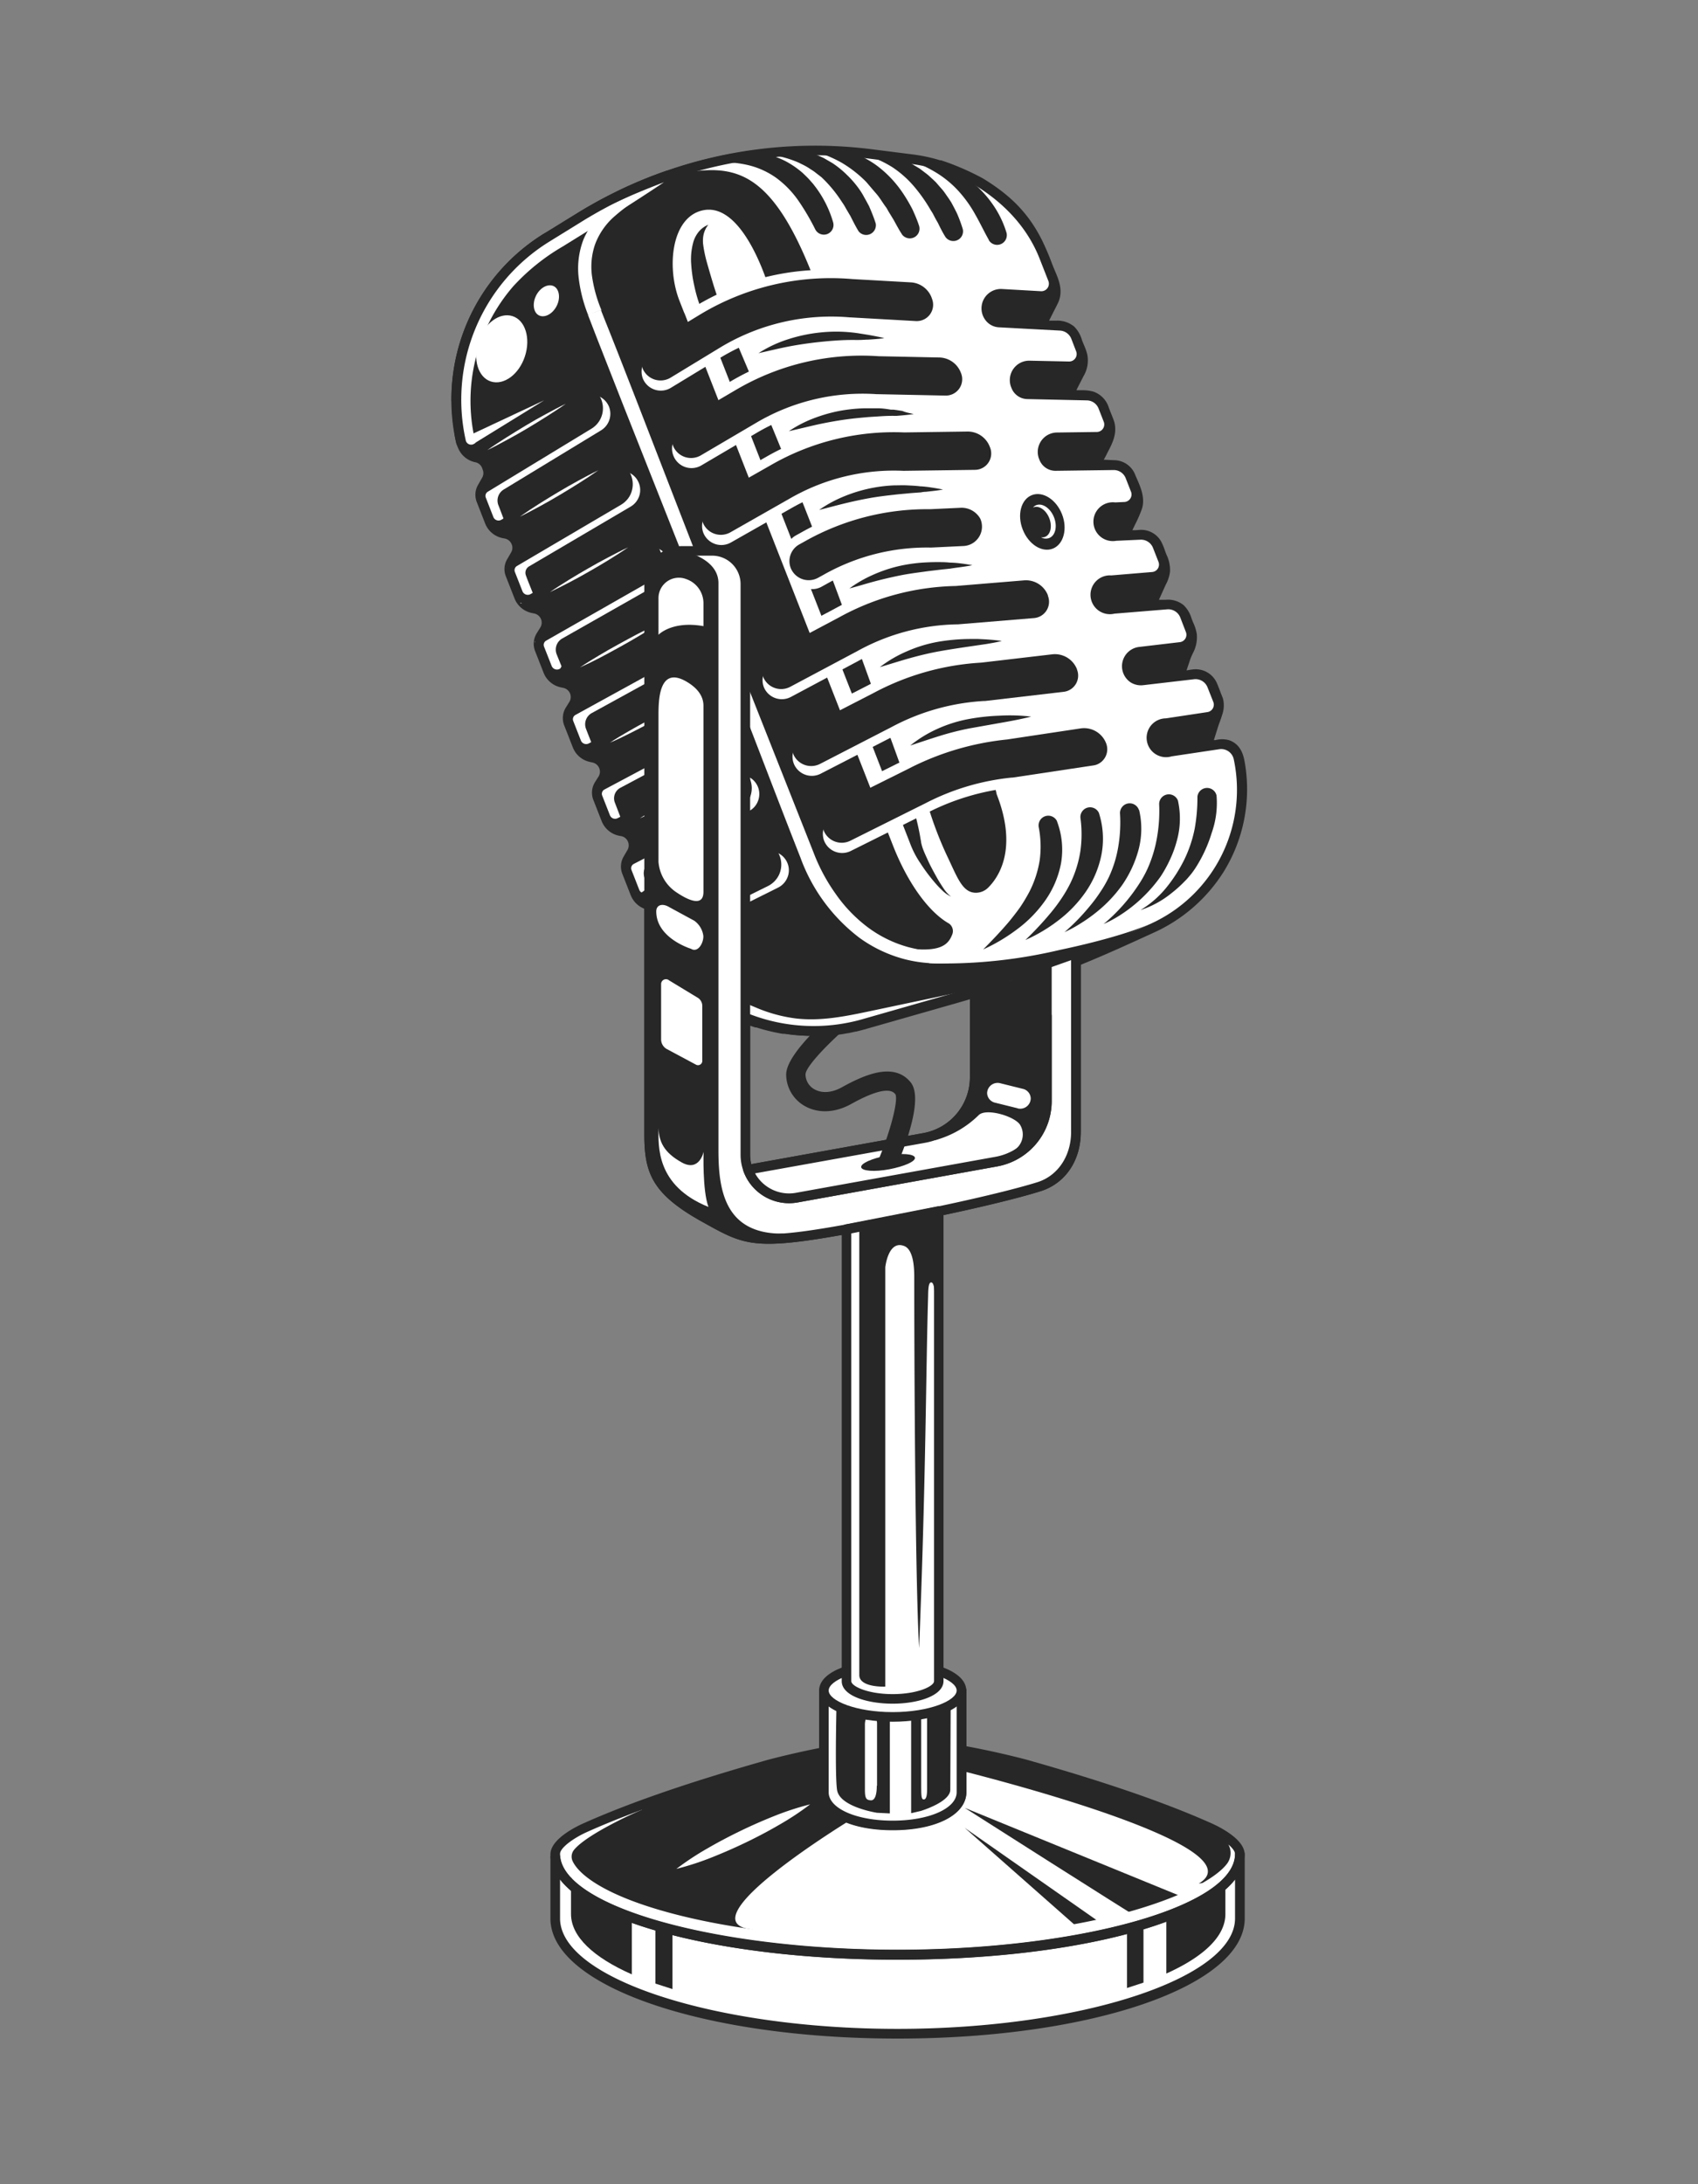 <?xml version="1.0"?>
<svg id="Layer_1" data-name="Layer 1" xmlns="http://www.w3.org/2000/svg" viewBox="0 0 350 450" width="350" height="450"><rect x="0" y="0" width="350" height="450" fill="#808080" stroke="none"/><defs><style>.cls-1{fill:#fff;}.cls-2{fill:#272727;}</style></defs><path class="cls-1" d="M215.78,193.17v33.68a12.69,12.69,0,0,1-10.43,12.49l-41.1,7.41a9,9,0,0,1-10.62-8.87V120.33a6.84,6.84,0,0,0-6.84-6.84h-6.15a6.84,6.84,0,0,0-6.84,6.84V233.72c0,7.7,1.54,11.65,11.43,17.15s10.55,6.15,41.76,0c13.19-2.6,22.69-5,27.18-6.38,4.93-1.55,7.6-6.14,7.6-11.3v-40Z"></path><path class="cls-2" d="M158.48,256.25c-5.61,0-8.34-1.52-13.37-4.32l-.36-.2c-10.28-5.71-11.94-10-11.94-18V120.33a7.83,7.83,0,0,1,7.83-7.82h6.15a7.83,7.83,0,0,1,7.83,7.82V237.88a8,8,0,0,0,9.46,7.9l41.09-7.41a11.69,11.69,0,0,0,9.62-11.52V193.17a1,1,0,0,1,1-1h6a1,1,0,0,1,1,1v40c0,5.94-3.18,10.63-8.29,12.24-4.18,1.32-13.54,3.7-27.29,6.41C171.91,254.85,163.87,256.25,158.48,256.25ZM140.64,114.48a5.86,5.86,0,0,0-5.85,5.85V233.72c0,7.1,1,10.79,10.92,16.28l.36.2c9.29,5.16,10.26,5.71,40.73-.3,13.66-2.7,22.95-5.05,27.07-6.35s6.91-5.32,6.91-10.36v-39h-4v32.69a13.68,13.68,0,0,1-11.25,13.47l-41.09,7.41a10,10,0,0,1-11.79-9.85V120.33a5.86,5.86,0,0,0-5.85-5.85Z"></path><path class="cls-1" d="M200.92,193.17V222a12.69,12.69,0,0,1-10.44,12.48L154.19,241a9,9,0,0,0,10.06,5.75l41.1-7.41a12.69,12.69,0,0,0,10.43-12.49V193.17Z"></path><path class="cls-2" d="M162.64,247.89a10,10,0,0,1-9.38-6.55,1,1,0,0,1,.07-.84A1,1,0,0,1,154,240l36.3-6.55a11.68,11.68,0,0,0,9.62-11.5v-28.8a1,1,0,0,1,1-1h14.86a1,1,0,0,1,1,1v33.68a13.66,13.66,0,0,1-11.25,13.46l-41.09,7.42A10.92,10.92,0,0,1,162.64,247.89Zm-7-6.15a8,8,0,0,0,8.47,4l41.09-7.41a11.7,11.7,0,0,0,9.63-11.52V194.16H201.91V222a13.65,13.65,0,0,1-11.25,13.45Z"></path><path class="cls-2" d="M200.92,193.17V222a12.71,12.71,0,0,1-6.58,11.12l-1.66,1.81a20.54,20.54,0,0,0,9.06-5.19c1.57-1.55,7.72.33,8.61,2.15a3.83,3.83,0,0,1-1.3,5.07l1.25.37a12.71,12.71,0,0,0,5.48-10.45V193.17Zm8.82,35.18-4.64-1.15a2.09,2.09,0,0,1-1.63-2,2.16,2.16,0,0,1,2.72-2l4.64,1.15a2.08,2.08,0,0,1,1.63,2A2.16,2.16,0,0,1,209.74,228.35Z"></path><path class="cls-2" d="M216.27,61.62a3.74,3.74,0,0,0,.13-3l-2.08-5.32A32.65,32.65,0,0,0,188,32.8l-8.44-1.08c-.81-.1-1.61-.19-2.41-.26l-.63-.07-1.92-.16-.54,0c-.82-.06-1.65-.1-2.47-.13h0c-.81,0-1.61,0-2.41-.07h-3l-2.51.08h-.13l-2.29.14-.51,0c-.73.06-1.45.12-2.17.2l-.27,0c-.83.09-1.65.19-2.48.3l-.26,0-2.16.32-.5.08c-.76.13-1.52.26-2.28.41l-.1,0-2.46.51-.32.07-2.11.5-.41.1c-1.62.42-3.24.87-4.83,1.38l-.2.06c-.77.24-1.53.49-2.29.76l-.09,0-.05,0-.24.08-.06,0-1,.34-.11,0c-.65.24-1.3.48-1.95.74l-.36.14-1.74.71-.37.15q-2,.87-4.05,1.83l-.55.28c-.48.23-1,.47-1.41.71-.23.11-.45.22-.68.35-.43.22-.87.45-1.3.69l-.67.36c-.45.26-.91.51-1.36.78l-.56.32-1.89,1.13L112.68,49l0,0a38.53,38.53,0,0,0-5.52,4.13A39.27,39.27,0,0,0,94.07,82.45s0,0,0,.07v.07c0,.06,0,.15,0,.27,0,1.21.08,2.43.21,3.65,0,0,0,.07,0,.09s0,.39.09.73.08.64.14,1,.07.56.1.72,0,.08,0,.16c.1.59.21,1.17.34,1.75a1.87,1.87,0,0,0,.2.53,3.86,3.86,0,0,0,3,2.82,2.92,2.92,0,0,1,2,4.32l-.85,1.46a3.11,3.11,0,0,0-.19,2.66l1.74,4.45a3.89,3.89,0,0,0,2.93,2.41l.35.07a2.92,2.92,0,0,1,2,4.33l-.81,1.39a3.08,3.08,0,0,0-.21,2.68l1.78,4.53a3.89,3.89,0,0,0,2.8,2.39l.57.12a2.92,2.92,0,0,1,1.86,4.39l-.74,1.19a3.08,3.08,0,0,0-.25,2.74l1.76,4.5a3.89,3.89,0,0,0,2.82,2.38l.53.12a2.91,2.91,0,0,1,1.87,4.38L117.4,146a3.08,3.08,0,0,0-.25,2.74l1.78,4.54a3.85,3.85,0,0,0,2.79,2.37l.58.14a2.91,2.91,0,0,1,1.83,4.4l-.71,1.12a3.09,3.09,0,0,0-.26,2.77l1.73,4.42a3.92,3.92,0,0,0,3,2.41l.26,0a2.93,2.93,0,0,1,2,4.34l-.79,1.37a3.07,3.07,0,0,0-.21,2.66l1.74,4.43a3.89,3.89,0,0,0,3.06,2.43l.19,0a2.92,2.92,0,0,1,2.19,4.2l-.7,1.32a2.83,2.83,0,0,0,.07,2.76l.28.47h0a2.2,2.2,0,0,0,.17.25c.19.3.38.61.58.9,0,0,0,0,.05,0a5.33,5.33,0,0,0,.32.46c.13.19.25.37.38.54a1.77,1.77,0,0,0,.12.17c.07.09.13.18.2.26l.14.19.4.5.37.47,0,0c.16.19.32.39.49.58s.19.22.28.33l.15.16,0,0,.57.62c.06.07.13.13.19.21.45.48.92,1,1.4,1.41h0l.13.12c.3.28.6.56.91.83l.07.07c0,.05.11.08.15.12.48.43,1,.83,1.49,1.23l.12.09.14.11.41.31,0,0c.2.16.4.3.61.44l.1.07.84.58.18.12.12.08.16.1.45.28,0,0,.06,0a37.58,37.58,0,0,0,8.07,3.78l.12,0,.11,0,0,0a38.69,38.69,0,0,0,5.33,1.29l.11,0h0l.3.05,1.52.2h0c.49.06,1,.1,1.48.14h.19l.19,0c.72,0,1.44.06,2.16.06h0l1.5,0,.46,0,1.22-.08h.16l.62-.06h.05l.59-.07.34,0,.42-.06c.38-.05.75-.11,1.13-.18l.64-.11,1-.22.25-.06.09,0,.48-.11.16,0c.39-.1.79-.2,1.18-.32l.58-.16h0l7.49-2.14,10.94-3.12,2.16-.63A246.18,246.18,0,0,0,232,192.61l5.24-2.4,1.21-.58.61-.34c.18-.09.37-.18.55-.29l.66-.39c.15-.1.31-.18.47-.28l.65-.43.43-.28c.22-.15.43-.31.64-.47l.41-.29c.21-.15.41-.32.61-.48l.4-.31.58-.5c.13-.12.27-.22.39-.34s.37-.34.55-.51l.39-.36.51-.52.38-.38.48-.54.37-.41c.15-.17.29-.35.44-.53l.37-.44.4-.53.36-.47.37-.53.35-.5.34-.53.34-.53.3-.53c.11-.19.22-.37.32-.56s.19-.34.28-.52l.31-.59.24-.51.3-.62c.08-.17.14-.34.22-.51l.27-.65c.06-.16.13-.33.19-.5s.17-.45.25-.67.11-.33.17-.5.16-.45.23-.69.09-.33.14-.49.14-.47.2-.71.08-.33.13-.5.11-.48.16-.72.07-.33.11-.5.1-.49.14-.74l.09-.48c0-.26.07-.51.1-.76s0-.33.06-.49l.09-.76c0-.17,0-.34,0-.5s0-.51,0-.76,0-.34,0-.5,0-.51,0-.77,0-.34,0-.5,0-.52,0-.77l0-.51c0-.26,0-.51,0-.76s0-.35-.05-.52-.05-.51-.08-.76,0-.35-.07-.52-.06-.5-.11-.75-.06-.36-.09-.54l-.09-.51s0,0,0-.06l-.06-.33a2.66,2.66,0,0,0-3-2.08l-.36.05h0l-.56.09-.29,0-.27,0a1.6,1.6,0,0,1-1.77-2.07l1.38-4.36a8.44,8.44,0,0,0,.71-2.48,1.52,1.52,0,0,0,0-1.05l-1.19-3a2.66,2.66,0,0,0-2.77-1.66l-.3,0h0l-1.72.19a1.6,1.6,0,0,1-1.7-2.1l1.06-3.15a14.15,14.15,0,0,1,.81-1.83,3.67,3.67,0,0,0,.18-2.78.29.29,0,0,0,0-.09l-1.16-3a2.66,2.66,0,0,0-2.68-1.67l-.29,0h-2.09a1.6,1.6,0,0,1-1.44-2.26l1.81-4a3.73,3.73,0,0,0,.28-3.28l-1.21-3.11a2.65,2.65,0,0,0-2.59-1.67h-.29l-2,.07a1.61,1.61,0,0,1-1.52-2.27l1.94-4.24a3.75,3.75,0,0,0,.1-2.94L232,98.49a2.65,2.65,0,0,0-2.5-1.68h-.27l-2.43-.12a1.61,1.61,0,0,1-1.36-2.31l1.89-3.91a3.68,3.68,0,0,0,.26-3.23l-1.2-3.08A2.65,2.65,0,0,0,224,82.48h-.27l-2.6-.19A1.61,1.61,0,0,1,219.83,80l2-3.9a3.72,3.72,0,0,0,.2-3.14l-1.23-3.12a2.63,2.63,0,0,0-2.32-1.68h-.26L215.61,68a1.61,1.61,0,0,1-1.35-2.33Z"></path><path class="cls-2" d="M167.56,213.42h0c-.72,0-1.44,0-2.2-.07h-.11l-.24,0-1.56-.14h-.05c-.53-.06-1-.13-1.57-.21l-.13,0-.15,0h-.06l-.12,0a39.42,39.42,0,0,1-5.46-1.32l-.07,0h-.06l-.1,0a38.52,38.52,0,0,1-8.29-3.87h0c-.09,0-.14-.09-.17-.1l-.42-.27-.21-.13-.15-.11h0l-.06,0c-.33-.21-.6-.4-.87-.59l-.08,0-.1-.07-.6-.44-.06-.06-.38-.28-.09-.07a.63.63,0,0,1-.14-.1l.59-.8-.64.75c-.57-.44-1.08-.86-1.54-1.27a1.56,1.56,0,0,1-.2-.16c-.34-.3-.65-.59-1-.88l-.07-.07-.09-.07c-.51-.49-1-1-1.43-1.45l-.08-.08-.14-.15-.55-.6h0l-.06-.07-.09-.1-.16-.19-.16-.18-.5-.6h0l0,0-.39-.49c-.12-.14-.26-.32-.39-.49l-.16-.22-.1-.12-.07-.1-.07-.09a.62.62,0,0,0-.09-.12c-.1-.13-.19-.27-.29-.41l-.09-.14c-.1-.13-.21-.29-.32-.45h0l-.05-.07c-.21-.3-.42-.62-.62-.94l-.15-.24,0-.06c-.08-.12-.17-.28-.28-.46a3.82,3.82,0,0,1-.08-3.71l.69-1.32a1.88,1.88,0,0,0,0-1.74,1.92,1.92,0,0,0-1.44-1l-.18,0a4.92,4.92,0,0,1-3.85-3.06l-1.74-4.43a4.07,4.07,0,0,1,.27-3.52l.79-1.36a1.92,1.92,0,0,0,.08-1.79,1.89,1.89,0,0,0-1.41-1.08l-.27-.05a4.92,4.92,0,0,1-3.7-3l-1.73-4.42a4.09,4.09,0,0,1,.35-3.66l.71-1.12a1.9,1.9,0,0,0,.15-1.76,1.92,1.92,0,0,0-1.37-1.15l-.58-.13a4.85,4.85,0,0,1-3.49-3l-1.78-4.54a4.13,4.13,0,0,1,.32-3.62l.74-1.19a1.91,1.91,0,0,0,.14-1.77,1.93,1.93,0,0,0-1.38-1.13l-.52-.11a4.9,4.9,0,0,1-3.54-3l-1.76-4.49a4.11,4.11,0,0,1,.33-3.63l.74-1.19a1.92,1.92,0,0,0-1.23-2.9l-.57-.12a4.87,4.87,0,0,1-3.51-3l-1.78-4.54a4,4,0,0,1,.28-3.54l.8-1.38a1.88,1.88,0,0,0,.08-1.77,1.92,1.92,0,0,0-1.4-1.1l-.36-.07a4.9,4.9,0,0,1-3.66-3l-1.74-4.46a4.08,4.08,0,0,1,.26-3.51l.84-1.47a1.89,1.89,0,0,0,.09-1.76A1.92,1.92,0,0,0,98,95.24a4.89,4.89,0,0,1-3.75-3.43,2.67,2.67,0,0,1-.23-.69c-.14-.58-.25-1.18-.36-1.78v0a1,1,0,0,1,0-.18c0-.13-.07-.41-.1-.72s-.1-.63-.14-1-.09-.65-.1-.76v-.13c-.12-1.15-.19-2.41-.21-3.69v-.35s0-.1,0-.15a40.21,40.21,0,0,1,19.06-34.21L119,43.91l1.9-1.15.58-.32,1.21-.69.16-.09.69-.38,1.27-.67.73-.38,1.42-.71.56-.28c1.37-.66,2.75-1.28,4.08-1.85l.4-.16c.56-.24,1.15-.48,1.74-.71l.36-.15,2-.74,1.35-.48.14,0h.06c.74-.26,1.5-.52,2.27-.76l.25-.08c1.5-.47,3.14-.94,4.85-1.38l.43-.1,2.13-.5.34-.08c.8-.18,1.63-.35,2.46-.51l.12,0,2.29-.4.49-.08,2.19-.33.26,0,2.51-.3.31,0,2.16-.2.54,0c.75-.06,1.52-.11,2.3-.14h.12c.85,0,1.69-.07,2.54-.09h3c.8,0,1.58,0,2.37.06h.09c.83,0,1.67.08,2.5.14l.41,0h.13c.65.05,1.3.1,2,.17l.65.06,2.41.27,8.45,1.08a33.63,33.63,0,0,1,27.08,21.1l2.08,5.32a4.67,4.67,0,0,1-.17,3.82h0l-2,4a.58.58,0,0,0,0,.58.61.61,0,0,0,.5.31l2.59.14h.26a3.65,3.65,0,0,1,3.2,2.31l1.22,3.12a4.71,4.71,0,0,1-.25,4l-2,3.87a.59.59,0,0,0,0,.57.58.58,0,0,0,.49.32l2.81.2a3.64,3.64,0,0,1,3.31,2.31l1.2,3.07a4.7,4.7,0,0,1-.3,4.07l-1.88,3.87a.63.63,0,0,0,0,.59.58.58,0,0,0,.49.3l2.43.13h.21A3.67,3.67,0,0,1,233,98.13l1.3,3.31a4.72,4.72,0,0,1-.13,3.72l-1.93,4.23a.6.6,0,0,0,.05.6.57.57,0,0,0,.54.27l2-.07H235a3.63,3.63,0,0,1,3.57,2.3l1.21,3.11a4.71,4.71,0,0,1-.32,4.09l-1.79,4a.59.59,0,0,0,0,.59.6.6,0,0,0,.51.28l2,0,.27,0a3.61,3.61,0,0,1,3.68,2.3l1.16,3a.65.65,0,0,1,.06.21,4.66,4.66,0,0,1-.25,3.46,13.42,13.42,0,0,0-.76,1.7l-1.06,3.15a.63.63,0,0,0,.1.59.59.59,0,0,0,.55.22l1.66-.19h.07l.3,0a3.65,3.65,0,0,1,3.79,2.28l1.19,3a2.51,2.51,0,0,1,.08,1.6,9.68,9.68,0,0,1-.76,2.62L249,152.76a.62.62,0,0,0,.11.59.65.65,0,0,0,.56.21l.26-.05.28,0h.11l.48-.08h.09l.3,0a3.64,3.64,0,0,1,4.09,2.85l.07.31a.3.3,0,0,0,0,.1h0l.09.52c0,.18.07.37.1.57s.08.51.11.77.06.37.08.55.05.52.08.78v.06c0,.16,0,.32,0,.48s0,.51,0,.79,0,.32,0,.49,0,.42,0,.62v.19c0,.17,0,.33,0,.5s0,.56,0,.82v.16c0,.13,0,.25,0,.37l0,.75c0,.19,0,.35,0,.51l-.11,1c0,.12,0,.24,0,.36a3.55,3.55,0,0,1-.06.4l-.14.86c0,.25-.09.51-.14.77l0,.17c0,.12-.05.24-.08.36s-.1.47-.16.72l-.49,1.75-.15.48-.08.23c0,.12-.06.19-.09.26l-.09.28c-.07.2-.16.44-.25.66l-.14.36-.06.15c-.1.26-.19.48-.29.7l-.21.5-.16.34-.15.3c-.08.19-.17.37-.26.54l-.31.6-.29.55-.34.59-.75,1.23-.26.4c-.11.17-.23.33-.35.49l-.38.55-.25.34-.33.42a3.15,3.15,0,0,1-.22.29c-.07.1-.16.2-.24.3l-.29.35c-.1.13-.2.25-.31.37l-.39.43-.47.52-.39.4-.19.19c-.12.12-.24.25-.36.36a3.75,3.75,0,0,1-.28.27l-.26.25-.43.39-.23.2-.16.13c-.21.19-.4.36-.6.52s-.29.23-.44.34-.39.32-.62.49l-.42.31-.16.11c-.16.12-.32.24-.49.35a2,2,0,0,1-.24.16l-.18.12-.69.45-.27.17-.2.12-.28.16-.43.26-.58.31c-.18.1-.4.22-.63.33-.39.21-.8.41-1.22.6l-5.25,2.4a247.79,247.79,0,0,1-33.07,12.38l-2.17.63-18.4,5.25h0l-.57.17-1.22.32-.66.16-.11,0-1.27.28-.69.11c-.37.07-.76.14-1.15.19l-.33.05-1.05.12h0l-.66.06h-.11l-1.3.09-.45,0-1.54,0Zm-3.92-2.2h0c.48.05,1,.1,1.44.13h.36c.72,0,1.39.06,2.07.06h.09c.47,0,.95,0,1.43,0l.44,0,1.2-.08h.1l.64-.05h.07l1-.12.29-.05c.41,0,.77-.11,1.13-.18l.63-.1,1.25-.27h0l.11,0,.57-.14,1.16-.31.55-.15h0l18.42-5.26,2.17-.63a244.79,244.79,0,0,0,32.8-12.28l5.24-2.4c.4-.18.78-.36,1.16-.56.21-.1.39-.21.58-.32l.54-.28.38-.23.28-.17.24-.14a1.32,1.32,0,0,0,.2-.12l.65-.42.22-.15.18-.11.43-.32.19-.14.39-.27.58-.46.41-.32.52-.45.21-.18.2-.17a4.19,4.19,0,0,0,.37-.35l.29-.27.23-.21.34-.34.18-.19.38-.38.42-.48.38-.42.26-.3.32-.39.19-.24a2.26,2.26,0,0,0,.2-.26l.34-.44.21-.27.35-.51c.14-.19.24-.34.35-.5l.22-.34.72-1.19c.11-.19.22-.36.31-.53l.28-.51.3-.58.23-.48c0-.11.1-.22.16-.33l.34-.78c.09-.21.18-.41.26-.62l.06-.14.12-.32c.09-.25.18-.46.24-.66a1.6,1.6,0,0,0,.08-.23l.11-.3.06-.2c.05-.14.1-.28.14-.43l.46-1.65c0-.23.11-.47.16-.7s0-.19.06-.28l0-.21c0-.22.09-.46.13-.69l.14-.82c0-.13,0-.25.05-.38s0-.21,0-.29l.11-.95c0-.13,0-.31,0-.48l0-.72c0-.11,0-.2,0-.28v-.21c0-.26,0-.5,0-.75s0-.31,0-.48v-.18c0-.19,0-.37,0-.56l0-.48c0-.27,0-.5,0-.74s0-.29,0-.42V160c0-.26-.05-.5-.08-.74l-.06-.46c0-.29-.07-.53-.11-.77l-.09-.51-.09-.49s0-.05,0-.08h0l-.06-.32a1.66,1.66,0,0,0-1.87-1.3l-.29,0-.15,0-.41.06-.1,0-.33,0-.24,0a2.54,2.54,0,0,1-2.35-.88,2.58,2.58,0,0,1-.5-2.47l1.38-4.36a.19.19,0,0,0,0-.07,8,8,0,0,0,.65-2.17.75.75,0,0,1,.05-.26.52.52,0,0,0,0-.37l-1.19-3a1.67,1.67,0,0,0-1.74-1l-.25,0h-.05l-1.71.2a2.6,2.6,0,0,1-2.76-3.41l1.06-3.15a16.61,16.61,0,0,1,.86-1.95,2.65,2.65,0,0,0,.13-2l0-.11-1.13-2.9a1.65,1.65,0,0,0-1.68-1l-.25,0h-2.21a2.6,2.6,0,0,1-2.35-3.66l1.82-4a.93.93,0,0,1,.05-.1,2.74,2.74,0,0,0,.21-2.41l-1.22-3.11a1.64,1.64,0,0,0-1.62-1l-.26,0h-.11l-1.89.07a2.6,2.6,0,0,1-2.46-3.67l1.94-4.24a2.78,2.78,0,0,0,.08-2.17l-1.3-3.31a1.68,1.68,0,0,0-1.57-1h-.35l-2.41-.12a2.6,2.6,0,0,1-2.2-3.73L226.47,90a.43.43,0,0,0,0-.07,2.68,2.68,0,0,0,.19-2.37l-1.2-3.08a1.66,1.66,0,0,0-1.51-1h-.34l-2.59-.2A2.6,2.6,0,0,1,219,79.5l2-3.9a2.76,2.76,0,0,0,.16-2.33l-1.23-3.12a1.64,1.64,0,0,0-1.45-1.05h-.32l-2.54-.14a2.55,2.55,0,0,1-2.1-1.28,2.61,2.61,0,0,1-.08-2.47l2-4a2.73,2.73,0,0,0,.1-2.22l-2.08-5.31a31.67,31.67,0,0,0-25.49-19.87l-8.45-1.07c-.79-.11-1.58-.19-2.37-.27l-.31,0-.34,0c-.61,0-1.25-.11-1.88-.15h-.14l-.37,0c-.81-.06-1.6-.1-2.38-.13h-.11c-.79,0-1.58-.06-2.38-.07h-3c-.81,0-1.64,0-2.46.08h-.09c-.81,0-1.56.08-2.31.14l-.53,0c-.69.05-1.4.12-2.12.19l-.3,0c-.78.08-1.6.18-2.42.29l-.32,0-2.08.31-.48.08c-.75.12-1.51.25-2.26.4l-.1,0-2.44.5-.28.07c-.73.16-1.42.33-2.12.5l-.42.1c-1.66.43-3.27.89-4.76,1.36l-.13,0-.07,0c-.76.24-1.52.49-2.27.75l-.09,0-.08,0L138,37l-1.22.44c-.67.24-1.31.49-1.94.74l-.37.14c-.57.22-1.15.47-1.72.7l-.34.14c-1.33.57-2.68,1.18-4,1.83l-.51.25c-.51.24-1,.48-1.43.72l-.65.33-1.3.7-.67.36-.15.08-1.19.68-.56.32L120,45.59l-6.84,4.23A38.38,38.38,0,0,0,95.06,82.45a.57.57,0,0,1,0,.13h0v.23c0,1.25.08,2.44.2,3.59v.08c0,.11,0,.38.09.7s.08.63.13.93.08.57.11.72l0,.12c.11.61.22,1.18.35,1.75a.94.94,0,0,0,.1.28.84.84,0,0,1,.08.2,2.92,2.92,0,0,0,2.24,2.11A3.9,3.9,0,0,1,101,99.08l-.84,1.47a2.1,2.1,0,0,0-.13,1.8l1.74,4.45a2.92,2.92,0,0,0,2.18,1.8l.37.07a3.91,3.91,0,0,1,2.66,5.8l-.81,1.39a2.11,2.11,0,0,0-.14,1.82l1.78,4.53a2.89,2.89,0,0,0,2.09,1.78l.58.13A3.9,3.9,0,0,1,113,130l-.74,1.19a2.1,2.1,0,0,0-.17,1.86l1.77,4.5a2.87,2.87,0,0,0,2.1,1.78l.53.11a3.89,3.89,0,0,1,2.5,5.87l-.73,1.19a2.11,2.11,0,0,0-.17,1.86l1.78,4.54a2.91,2.91,0,0,0,2.08,1.77l.59.13a3.92,3.92,0,0,1,2.45,5.9l-.71,1.12a2.1,2.1,0,0,0-.18,1.87l1.73,4.43A2.92,2.92,0,0,0,128,169.9l.26,0a3.91,3.91,0,0,1,2.7,5.81l-.79,1.36a2.09,2.09,0,0,0-.13,1.81l1.73,4.43a2.92,2.92,0,0,0,2.29,1.82l.18,0a3.91,3.91,0,0,1,2.93,5.63l-.7,1.33a1.84,1.84,0,0,0,0,1.79l.27.45s0,0,0,0l.14.2c.19.31.38.59.56.87h0l.06.08.3.42.11.17.26.36,0,.06a.64.64,0,0,1,.1.13l.34.45.36.45c.13.18.25.32.37.47v0h0l.48.57.13.15.17.19.12.14,0,0,.54.6.1.1a1.59,1.59,0,0,0,.13.13c.38.41.82.86,1.29,1.31l0,0,.13.11c.31.3.61.57.9.83h0l.09.08.14.12c.43.37.9.76,1.44,1.18l.11.09.06,0,.1.07.37.28.09.07c.2.15.37.28.55.4l.14.1.79.54.17.11.08.06.06,0,.14.09.42.26,0,0,.07.05a36.61,36.61,0,0,0,7.86,3.67l.08,0,.13,0,.1,0a38.19,38.19,0,0,0,5.12,1.23h.14l.12,0,.2,0c.46.07.95.14,1.44.19Zm-15.24-5.28Zm95.12-75.43v0Zm0-.14ZM95.05,82.4Zm0,0ZM138.2,37h0Z"></path><path class="cls-2" d="M213,202.47l-1.33-3.73c3.39-1.21,6.79-2.51,10.1-3.86,4.73-1.93,9.46-4.1,14-6.2l.13-.06a29.18,29.18,0,0,0,12.74-11A28.31,28.31,0,0,0,252.58,158c-.24-1.33-.39-1.6-.68-1.7a3.57,3.57,0,0,0-.81.1,4.61,4.61,0,0,1-3.59-.5c-1.43-1-1.83-2.55-1.18-4.59l.86-2.74c.12-.39.26-.77.4-1.15s.29-.81.41-1.22a3.58,3.58,0,0,0,.21-1,2.69,2.69,0,0,0-.13-.32l-.12-.28c-.1-.26-.2-.52-.29-.78q-.27-.72-.57-1.44c-.08-.18-.23-.54-1-.45l-.5.08a6.28,6.28,0,0,1-2.39.06,3.42,3.42,0,0,1-2.29-1.64,4.1,4.1,0,0,1-.21-3.36l.28-.86c.2-.58.39-1.16.59-1.73s.38-1,.57-1.39a3.78,3.78,0,0,0,.56-1.87,7,7,0,0,0-.47-1.37c-.09-.2-.17-.39-.24-.58l-.18-.48a3.51,3.51,0,0,0-.51-1.08c-.13-.12-.3-.14-1.07-.14h-.33c-.15,0-.29,0-.44,0a4.75,4.75,0,0,1-3.63-1c-1.24-1.16-1.43-2.73-.56-4.66l1.18-2.63c.08-.19.17-.37.26-.55a4.43,4.43,0,0,0,.47-1.26,4,4,0,0,0-.44-1.62l-.13-.35c-.1-.24-.19-.49-.28-.74a9.08,9.08,0,0,0-.52-1.26c-.06-.11-.19-.35-1-.32l-.51,0a5.89,5.89,0,0,1-2.84-.23,3.44,3.44,0,0,1-1.94-1.91,4.09,4.09,0,0,1,.13-3.14c.23-.51.48-1,.74-1.54a23.13,23.13,0,0,0,1.17-2.67c.28-.82-.32-2.18-.84-3.38q-.22-.49-.42-1a.8.8,0,0,0-.84-.58c-.65,0-1.31-.05-2-.09l-.34,0A4.05,4.05,0,0,1,224,97.14a3.4,3.4,0,0,1-.56-2.88,7.49,7.49,0,0,1,.77-1.84,4.92,4.92,0,0,0,.24-.45l.44-.86c.74-1.45,1.18-2.38.86-3.24-.19-.52-.39-1-.6-1.55l-.32-.81c-.36-.93-.53-1-.67-1a6.33,6.33,0,0,0-1.22-.12c-.27,0-.53,0-.77,0l-.3,0a4.07,4.07,0,0,1-3.8-2,4,4,0,0,1,.33-3.85l1.41-2.78a2.53,2.53,0,0,0,.43-1.81,10.86,10.86,0,0,0-.5-1.35c-.1-.24-.2-.47-.29-.71l-.18-.46a3.38,3.38,0,0,0-.5-1.06c-.16-.15-.57-.18-1.22-.21h-.12c-.17,0-.36,0-.55,0a6.62,6.62,0,0,1-2.45-.33,3.43,3.43,0,0,1-2-2,3.87,3.87,0,0,1,.15-3.12c.42-.88.87-1.74,1.31-2.61l.64-1.28c.38-.75,0-1.8-.66-3.31-.14-.32-.27-.63-.39-.94l-.28-.71c-.63-1.6-1.22-3.12-2-4.57-2.41-4.71-5.5-7.9-10.65-11a49.88,49.88,0,0,0-7.92-3.38L193.88,33a52.24,52.24,0,0,1,8.73,3.76C208.44,40.32,212,44,214.74,49.4a53.3,53.3,0,0,1,2.11,4.93l.28.71.35.83c.75,1.76,1.78,4.17.56,6.63l-.65,1.3c-.39.75-.77,1.5-1.14,2.26h1.49a5.48,5.48,0,0,1,3.65,1.2A6.25,6.25,0,0,1,223,70c.05.13.09.26.14.38l.25.61a13.37,13.37,0,0,1,.69,1.89,6.29,6.29,0,0,1-.73,4.6l-1.44,2.82,0,.1.24,0,.38,0c.19,0,.39,0,.6,0a8.3,8.3,0,0,1,2.26.29,5.06,5.06,0,0,1,3.18,3.35l.31.79c.22.55.44,1.09.65,1.65.94,2.54-.22,4.79-1.07,6.43-.13.25-.27.51-.39.77l-.32.61-.23.43h.21l1.87.09a4.71,4.71,0,0,1,4.39,3c.11.28.24.56.37.86.77,1.76,1.74,4,1,6.22a26.65,26.65,0,0,1-1.38,3.16c-.19.4-.39.79-.57,1.19l.57,0,.72-.05a4.72,4.72,0,0,1,4.61,2.32,11.84,11.84,0,0,1,.8,1.89c.08.21.15.42.23.62l.13.32a7.3,7.3,0,0,1,.7,3.43,7.4,7.4,0,0,1-.85,2.63l-.21.46-1.19,2.63,0,.08h.47l.62,0h.29a5.07,5.07,0,0,1,3.7,1.13,6.26,6.26,0,0,1,1.6,2.69l.15.39c.06.17.13.33.2.5a9,9,0,0,1,.74,2.35,7.05,7.05,0,0,1-.87,4.07c-.16.36-.32.7-.43,1l-.58,1.71-.23.71.43-.07a6.81,6.81,0,0,1,.73-.11,4.76,4.76,0,0,1,5.1,2.82c.23.52.43,1.06.64,1.6.09.25.18.49.28.73l.08.2c.09.22.18.45.25.67a5.72,5.72,0,0,1-.18,3.33c-.14.49-.32,1-.49,1.45s-.24.66-.35,1l-.86,2.74s0,0,0,0l.34,0a5.43,5.43,0,0,1,2.74,0c2.64.88,3.08,3.41,3.32,4.78a32.31,32.31,0,0,1-4.39,22.36,33.08,33.08,0,0,1-14.45,12.55l-.13.06c-4.62,2.11-9.39,4.3-14.19,6.26C219.94,199.92,216.48,201.24,213,202.47Z"></path><path class="cls-1" d="M203.16,66A3.7,3.7,0,0,0,206,67.44l12.5.67a2.67,2.67,0,0,1,2.32,1.68l1,2.59a1.54,1.54,0,0,1-1.47,2.1l-8.18-.17a4,4,0,0,0-3.77,5.4l.1.25a3.56,3.56,0,0,0,3.24,2.26l12.29.27a2.64,2.64,0,0,1,2.41,1.67l1.05,2.68A1.55,1.55,0,0,1,226.05,89l-8.26.11a4,4,0,0,0-3.63,5.4l.11.26A3.54,3.54,0,0,0,217.62,97l11.91-.16a2.64,2.64,0,0,1,2.5,1.67l1.1,2.8a1.55,1.55,0,0,1-1.36,2.11l-1.9.09a4,4,0,1,0,.2,7.91l5-.23a2.66,2.66,0,0,1,2.59,1.68l1.13,2.88a1.54,1.54,0,0,1-1.31,2.1l-8.42.7a4,4,0,1,0,.65,7.88l10.89-.89a2.66,2.66,0,0,1,2.68,1.67l1.16,3a1.53,1.53,0,0,1-1.26,2.09l-8.49,1a4,4,0,0,0-1.57,7.33,4,4,0,0,0,2.49.54l10.52-1.23a2.65,2.65,0,0,1,2.77,1.67l1.19,3a1.55,1.55,0,0,1-1.21,2.1L240.32,148a4,4,0,1,0,1.18,7.83l9.81-1.47a2.65,2.65,0,0,1,3,2.08,30.29,30.29,0,0,1-17,33.82L232,192.62a246.12,246.12,0,0,1-35.1,12.95l-19,5.43A37.41,37.41,0,0,1,136,194.94a2,2,0,0,1,.8-2.79l21.15-10.54a4,4,0,0,0,1.93-2.13,4,4,0,0,0-5.46-5l-20.6,10.27a2.15,2.15,0,0,1-2.95-1.14l-1.6-4.09a2,2,0,0,1,.93-2.46L151.84,166a4,4,0,0,0-3.62-7L127.8,169.42a2.14,2.14,0,0,1-3-1.12l-1.6-4.07a2,2,0,0,1,.91-2.45l21.62-11.5a4,4,0,0,0-3.72-7l-20.23,10.76a2.13,2.13,0,0,1-3-1.11l-1.59-4.05a2,2,0,0,1,.88-2.44l21.57-11.85a4,4,0,0,0-3.81-6.94l-20,11a2.14,2.14,0,0,1-3-1.1l-1.58-4a2,2,0,0,1,.86-2.42l21.5-12.22a4,4,0,1,0-3.9-6.89L109.82,123.3a2.13,2.13,0,0,1-3-1.08l-1.57-4a2,2,0,0,1,.83-2.41l21.45-12.6a4,4,0,0,0,1.74-2.12,3.92,3.92,0,0,0-.06-2.74,3.8,3.8,0,0,0-.39-.75,4,4,0,0,0-5.29-1.22l-19.65,11.55a2.15,2.15,0,0,1-3.08-1.07l-1.56-4a2,2,0,0,1,.81-2.39l21.39-13a4,4,0,0,0-4.11-6.76L98.21,92.3A2.15,2.15,0,0,1,95,90.93,39.27,39.27,0,0,1,112.66,49l6.86-4.24a92,92,0,0,1,60.07-13L188,32.8c10.83,2.71,21.93,9.36,26.29,20.49l1.81,4.61A1.55,1.55,0,0,1,214.6,60l-8.1-.46A4,4,0,0,0,203.16,66Z"></path><path class="cls-2" d="M236.44,190.59c-3.7,1.78-10.67,5.16-18.19,8.2-5.55,2.24-12,3.77-19.17,6.15l-2.16.63L186,208.69l-7.49,2.14h0l-.58.16c-.39.12-.79.22-1.18.32l-.16,0-.48.11-.09,0-.25.06-1,.22-.64.11c-.38.07-.75.13-1.13.18l-.42.06-.34,0-.59.07h-.05l-.62.06h-.16l-1.22.08-.46,0-1.5,0h0c-.72,0-1.44,0-2.16-.06l-.19,0H165c-.49,0-1-.08-1.48-.14h0L162,212l-.3-.05h0l-.11,0a38.69,38.69,0,0,1-5.33-1.29l0,0-.11,0-.12,0a37.58,37.58,0,0,1-8.07-3.78l-.06,0,0,0-.45-.28-.16-.1-.12-.08-.18-.12-.84-.58-.1-.07c-.21-.14-.41-.28-.61-.44l0,0-.41-.31-.14-.11-.12-.09c-.51-.4-1-.8-1.49-1.23,0,0-.1-.07-.15-.12l-.07-.07c-.31-.27-.61-.55-.91-.83l-.13-.12h0c-.48-.46-1-.93-1.4-1.41-.06-.08-.13-.14-.19-.21l-.57-.62,0,0-.15-.16c-.09-.11-.19-.21-.28-.33s-.33-.39-.49-.58l0,0-.37-.47-.4-.5-.14-.19c-.07-.08-.13-.17-.2-.26a1.77,1.77,0,0,1-.12-.17c-.13-.17-.25-.35-.38-.54a5.33,5.33,0,0,1-.32-.46s0,0-.05,0c-.2-.29-.39-.6-.58-.9a2.2,2.2,0,0,1-.17-.25h0l-.28-.47a2.83,2.83,0,0,1-.07-2.76l.7-1.32a2.92,2.92,0,0,0-2.19-4.2l-.19,0a3.89,3.89,0,0,1-3.06-2.43l-1.74-4.43a3.07,3.07,0,0,1,.21-2.66l.79-1.37a2.93,2.93,0,0,0-2-4.34l-.26,0a3.92,3.92,0,0,1-3-2.41l-1.73-4.42a3.09,3.09,0,0,1,.26-2.77l.71-1.12a2.91,2.91,0,0,0-1.83-4.4l-.58-.14a3.85,3.85,0,0,1-2.79-2.37l-1.78-4.54a3.08,3.08,0,0,1,.25-2.74l.73-1.19a2.91,2.91,0,0,0-1.87-4.38l-.53-.12a3.89,3.89,0,0,1-2.82-2.38l-1.76-4.5a3.08,3.08,0,0,1,.25-2.74l.74-1.19a2.92,2.92,0,0,0-1.86-4.39l-.57-.12a3.89,3.89,0,0,1-2.8-2.39L105.13,118a3.08,3.08,0,0,1,.21-2.68l.81-1.39a2.92,2.92,0,0,0-2-4.33l-.35-.07a3.89,3.89,0,0,1-2.93-2.41l-1.74-4.45a3.11,3.11,0,0,1,.19-2.66l.85-1.46a2.92,2.92,0,0,0-2-4.32,3.86,3.86,0,0,1-3-2.82,1.87,1.87,0,0,1-.2-.53c-.13-.58-.24-1.16-.34-1.75,0-.08,0-.14,0-.16s-.07-.43-.1-.72-.1-.64-.14-1-.08-.63-.09-.73,0,0,0-.09c-.13-1.22-.2-2.44-.21-3.65,0-.12,0-.21,0-.27v-.07s0,0,0-.07a39.27,39.27,0,0,1,13.07-29.32c2.89-2.07,4.9-3.5,5.58-4l0,0,6.83-4.23a92.53,92.53,0,0,1,16.94-8.21c.36-.13.72-.27,1.09-.39l.24-.08,0,0c11.78-2.13,20-3.46,29.27,19.62a70.06,70.06,0,0,0-9.31,1.44c-1.51-4.19-6.14-15.42-13-13.85-6.4,1.45-7.46,11.69-4.74,18.63l44,112.21c3.07,7.84,7.44,13.76,11.53,16.07a1.89,1.89,0,0,1,.65,2.36c-.81,2.07-2.44,3.3-7.57,2.94.14.14,2.45,2.48,3.91,2.52-.16.18-.93.19-1.09.35l1.35.06a103.6,103.6,0,0,0,25.69-2.8C226,194.12,232.86,192.17,236.44,190.59Z"></path><path class="cls-2" d="M94.06,83.52a1,1,0,0,1-1-1,40,40,0,0,1,19.06-34.37,1,1,0,0,1,1.35.3,1,1,0,0,1-.27,1.35C101.7,57.76,95.08,69.68,95.05,82.53a1,1,0,0,1-1,1Z"></path><path class="cls-2" d="M94.77,89.81c.21,1.07.46,2.13.76,3.19C95.22,91.94,95,90.88,94.77,89.81Z"></path><path class="cls-2" d="M178.49,210.83l15.38-4.39C189,208,183.86,209.46,178.49,210.83Z"></path><path class="cls-2" d="M137.79,36.07a91.78,91.78,0,0,0-18.27,8.69L112.68,49A66.27,66.27,0,0,1,137.79,36.07Z"></path><path class="cls-2" d="M146,46.31a5,5,0,0,0-1,2.14,6.29,6.29,0,0,0-.06,1.93,26.49,26.49,0,0,0,.81,3.83c.37,1.31.76,2.65,1.17,4,.2.68.42,1.35.63,2,.11.33.22.67.33,1l.41,1,7.37,17.41Q163,97,169.76,114.63l1.7,4.41,1.65,4.43c1.1,3,2.23,5.89,3.3,8.85l6.44,17.77c1.06,3,2.17,5.91,3.19,8.9s1.93,6,2.69,9.09c.38,1.54.75,3.09,1,4.67l.11.59c0,.18.07.43.1.55a9.28,9.28,0,0,0,.3,1c.25.67.56,1.35.86,2,.61,1.4,1.36,2.75,2.12,4.11.38.67.8,1.32,1.25,2a7.33,7.33,0,0,0,1.56,1.73,6.92,6.92,0,0,1-1.9-1.37,20.23,20.23,0,0,1-1.61-1.73,35.71,35.71,0,0,1-2.81-3.79,19.19,19.19,0,0,1-2.16-4.2l-1.72-4.4L179,151.6l-13.79-35.21-13.8-35.21-6.9-17.6a28.66,28.66,0,0,1-1.36-4.52,29.54,29.54,0,0,1-.68-4.67,13.19,13.19,0,0,1,.49-4.68,6,6,0,0,1,1.14-2.05A4.87,4.87,0,0,1,146,46.31Z"></path><path class="cls-1" d="M221.73,148.38l-15.15,2.27a56.94,56.94,0,0,0-20.27,6l-7.26,3.61,2.9,7.4,7.94-4a49,49,0,0,1,17.57-5.21l.2,0L224.34,156a3,3,0,0,0,.74-.2,3.36,3.36,0,0,0,1.9-4.36A4.87,4.87,0,0,0,221.73,148.38Z"></path><path class="cls-1" d="M215.92,133.12l-14.61,1.7a53.7,53.7,0,0,0-22.14,6.24l-6.37,3.27,2.9,7.41,7.15-3.68a45.91,45.91,0,0,1,19-5.34l.25,0,16.18-1.89a3.36,3.36,0,0,0,2.74-4.57l0-.06A4.87,4.87,0,0,0,215.92,133.12Z"></path><path class="cls-1" d="M192.58,71.84l-12.45-.27a51.16,51.16,0,0,0-29.52,7l-2.89,1.71,2.92,7.46,4-2.35a43.21,43.21,0,0,1,25-6l.19,0,14,.29a3.37,3.37,0,0,0,3.21-4.6l-.1-.25A4.83,4.83,0,0,0,192.58,71.84Z"></path><path class="cls-1" d="M186.71,56.44l-11.89-.67A52.18,52.18,0,0,0,143.48,63l-2.06,1.25,2.93,7.47,3.22-2a44.29,44.29,0,0,1,26.6-6.12h.14l13.46.75a3.36,3.36,0,0,0,3.32-4.59l-.11-.3A4.89,4.89,0,0,0,186.71,56.44Z"></path><path class="cls-1" d="M210.1,117.84,196,119a51.83,51.83,0,0,0-24,6.44l-5.49,2.91,2.91,7.42,6.35-3.38a44.17,44.17,0,0,1,20.73-5.5h0l15.65-1.28a3.38,3.38,0,0,0,2.86-4.6l0-.09A4.87,4.87,0,0,0,210.1,117.84Z"></path><path class="cls-1" d="M198.43,87.21l-13,.17a51,51,0,0,0-27.67,6.84L154,96.35l2.92,7.45,4.78-2.72a43,43,0,0,1,23.5-5.79h.23L200,95.1a3.37,3.37,0,0,0,3.09-4.6l-.08-.2A4.86,4.86,0,0,0,198.43,87.21Z"></path><polygon class="cls-2" points="140.85 64.61 141.04 64.49 143.97 71.97 143.78 72.08 140.85 64.61"></polygon><path class="cls-1" d="M132.27,40.44a41.92,41.92,0,0,0-5.85,4.35,14.29,14.29,0,0,0-3.77,5.58,14.14,14.14,0,0,0-.6,6.67,28.57,28.57,0,0,0,1.89,6.78l-2.72,1.07c5.44-2.12,1.51-.57,2.73-1l0,0,0,.07,0,.14.12.3.23.58.46,1.16.93,2.32,1.84,4.66,3.64,9.32,7.23,18.66,7.24,18.66,3.62,9.33,3.68,9.3,14.74,37.22a37.69,37.69,0,0,0,4.52,8.48,30.16,30.16,0,0,0,6.56,6.87,25.06,25.06,0,0,0,8.46,4.17,39,39,0,0,0,9.51,1.24l-.15,0c.7-.1,1.39-.23,2.09-.31l2.1-.28c1.4-.15,2.81-.31,4.23-.37-1.31.56-2.64,1-4,1.51l-2,.68c-.66.23-1.34.42-2,.63H197a27.51,27.51,0,0,1-10.33-.56,28,28,0,0,1-9.48-4.43A36.31,36.31,0,0,1,165,176.71c-4.89-12.42-9.6-24.9-14.47-37.32l-3.63-9.33-3.67-9.31-7.37-18.61-7.37-18.6-3.66-9.32L123,69.56l-.9-2.33-.45-1.17-.23-.59-.11-.29-.06-.14,0-.08v0c1.21-.49-2.73,1,2.71-1.11l-2.72,1.07a30.06,30.06,0,0,1-1.94-7.51,16.62,16.62,0,0,1,.92-7.94,13.39,13.39,0,0,1,5-6.14A19,19,0,0,1,132.27,40.44Z"></path><path class="cls-1" d="M108.19,73.44c-1.22,3.71-4.35,6-7,5.16S97.42,74,98.64,70.29s4.35-6,7-5.16S109.42,69.72,108.19,73.44Z"></path><path class="cls-1" d="M114.76,63c-.82,1.66-2.44,2.54-3.62,2s-1.47-2.4-.66-4.06,2.44-2.54,3.62-2S115.58,61.38,114.76,63Z"></path><path class="cls-2" d="M205,161.71c.15.64.3,1.29.44,1.93,0,0,0,0,0,0,4.46,11.38.29,17.21-1.74,19.22a3.56,3.56,0,0,1-2.54,1.07c-2.8,0-3.82-3.17-5.94-7.58a75.68,75.68,0,0,1-3.84-10l5.69-2.65Z"></path><polygon class="cls-1" points="96.51 89.81 112.17 82.47 97.45 91.55 96.51 89.81"></polygon><path class="cls-1" d="M98.15,73.5A36.05,36.05,0,0,1,105.78,59,43.38,43.38,0,0,1,116,50.78c7-4.34,14-8.62,20.85-13.23-1.85.71-3.7,1.44-5.53,2.21-2.43,1-4.79,2.17-7.23,3.2a54,54,0,0,0-7.71,3.7c-1.36.84-2.74,1.66-4.09,2.53A42.65,42.65,0,0,0,99.56,62.46a38.17,38.17,0,0,0-5.8,22.76c0,.33,0,.67.08,1a37.8,37.8,0,0,0,.55,3.8c.1.5.06,1.34.54,1.58a4.38,4.38,0,0,0,1.13.24c.75.15,1.49.27,2.24.39A35.88,35.88,0,0,1,98.15,73.5Z"></path><path class="cls-1" d="M102.8,104.25l-.07-.17a2.65,2.65,0,0,1,1.09-3.22l20.09-12.21a4,4,0,0,0,1.63-4.83,4,4,0,0,0-3-2.45,4.32,4.32,0,0,1,.5.45,3.85,3.85,0,0,1,.79,1.26,4,4,0,0,1-1.63,4.82l-20.84,12.67-.3-.75-2.39,1.45c-.54.33-.47.28-.25.85l1.65,4.21,3.71,1.54h0c.16-.07.3-.08.32-.21s-.2-.52-.25-.65Z"></path><path class="cls-1" d="M109.84,122.23c-.47-1.22-1-2.44-1.43-3.66a1.53,1.53,0,0,1,.66-1.89L130,104.37a4,4,0,0,0,1.74-2.12,3.92,3.92,0,0,0-.06-2.74,4.42,4.42,0,0,0-.39-.75,4,4,0,0,0-2.62-1.7,3.75,3.75,0,0,1,.91,1,3.8,3.8,0,0,1,.39.75,3.92,3.92,0,0,1,.06,2.74,4,4,0,0,1-1.74,2.12l-20.93,12.3c-.09-.25-.19-.49-.29-.74l-2.47,1.45c-.51.31-.38.3-.15.84l1.1,2.58,1.81,4.26,1.11-.48a7.33,7.33,0,0,0,1.52-.65c.21-.16.13,0,.14-.2A2.41,2.41,0,0,0,109.84,122.23Z"></path><path class="cls-1" d="M121.87,152.91c-.36-.91-.72-1.82-1.07-2.73v0a2.63,2.63,0,0,1,1.18-3.27l20.22-11.11a3.94,3.94,0,0,0,1.78-4.91,3.89,3.89,0,0,0-3-2.45,3.85,3.85,0,0,1,1.28,1.7,3.94,3.94,0,0,1-1.78,4.91L119.4,146.61l-.28-.71-2.5,1.37c-.19.11-.37.14-.38.31s.28.62.36.81c.82,1.83,1.64,3.67,2.45,5.5.13.29.3,1,.58,1s.91-.37,1.19-.48a4.65,4.65,0,0,0,1.28-.52c.17-.16.09,0,.07-.23A4.14,4.14,0,0,0,121.87,152.91Z"></path><path class="cls-1" d="M126.74,165.36a2.45,2.45,0,0,1,1.13-3.05l20.41-10.86a3.95,3.95,0,0,0-1.16-7.38,4,4,0,0,1-.55,6.63L125.41,162l-.27-.7-2.52,1.34c-.16.09-.36.14-.38.28s.29.61.37.76c.86,1.8,1.73,3.61,2.6,5.41.1.21.37,1.07.59,1.14s.91-.36,1.09-.43a4.61,4.61,0,0,0,1.25-.5c.19-.2-.15-.74-.27-1Z"></path><path class="cls-1" d="M199.77,204l-9.43,2-11.75,2.48c-4.79,1-9.62,1.92-14.54,1.35a30.84,30.84,0,0,1-8.47-2.35,41.48,41.48,0,0,1-9-5,33.72,33.72,0,0,1-7.53-7.92c-.18-.26-.35-.53-.52-.8l21.87-10.9a4,4,0,0,0,1.93-2.13,3.87,3.87,0,0,0,0-2.86,3.93,3.93,0,0,0-3-2.45,3.85,3.85,0,0,1,1.28,1.7,3.9,3.9,0,0,1,0,2.87,4,4,0,0,1-1.93,2.12l-20.91,10.43c-.07-.12-.15-.24-.21-.36-.25-.41-.4-.14-.81.06l-2.3,1.15a13.93,13.93,0,0,0,1.4,2.34c.48.74,1,1.47,1.53,2.18a38.48,38.48,0,0,0,3.74,4.23,32.51,32.51,0,0,0,7.65,5.68,41,41,0,0,0,19.53,4.62,47.9,47.9,0,0,0,12.41-2.07l9.34-2.66,2.48-.71c1.39-.41,2.78-.84,4.15-1.33a18.37,18.37,0,0,0,2.25-.93c.28-.14.89-.39,1-.74Z"></path><path class="cls-1" d="M193.69,206.59l-.6.18A4.14,4.14,0,0,0,193.69,206.59Z"></path><path class="cls-1" d="M154.36,167.12a3.87,3.87,0,0,0,1.89-2.12,3.94,3.94,0,0,0-3-5.29,3.94,3.94,0,0,1,1.29,4.54,3.89,3.89,0,0,1-1.88,2.12L131.42,177.3c-.09-.23-.17-.46-.26-.68l-1.36.69-1,.51c-.1.06-.51.19-.56.29s.08.33.13.47L129,180l1.41,3.58a4.49,4.49,0,0,0,.44,1.14l.08.08,2.74-1.92-.8-2a2.65,2.65,0,0,1,1.25-3.31Z"></path><path class="cls-1" d="M136.1,120.08a4,4,0,0,0-1.27-7.34,4,4,0,0,1,1.34,4.47,3.93,3.93,0,0,1-1.78,2.12l-21,11.94-.29-.72-1.33.75-.93.53c-.1.06-.54.22-.6.34-.12.28.61,1.45.74,1.75l1.59,3.56c.15.33.52,1.62.84,1.72.13,0,.5-.13.64-.17l.92-.23.77-1.53-1-2.47a2.63,2.63,0,0,1,1.15-3.25Z"></path><path class="cls-2" d="M167.74,213.41a38.59,38.59,0,0,1-32.61-17.94,3,3,0,0,1,1.2-4.21l21.14-10.54a3,3,0,0,0-.25-5.43,3,3,0,0,0-2.39.11l-20.6,10.27a3.13,3.13,0,0,1-4.31-1.66l-1.6-4.09a3,3,0,0,1,1.4-3.7l21.67-11.15a2.94,2.94,0,0,0,1.41-1.59,2.9,2.9,0,0,0,0-2.13,3,3,0,0,0-1.72-1.7,2.91,2.91,0,0,0-2.4.14L128.25,170.3a3.12,3.12,0,0,1-4.34-1.64l-1.6-4.07a2.94,2.94,0,0,1,1.36-3.68l21.62-11.5a3,3,0,0,0,1.39-1.6,2.92,2.92,0,0,0,0-2.1,3,3,0,0,0-4.15-1.54l-20.24,10.76a3.13,3.13,0,0,1-4.38-1.62l-1.59-4.06a3,3,0,0,1,1.33-3.67l21.56-11.85a3,3,0,1,0-2.85-5.2l-20,11a3.12,3.12,0,0,1-4.42-1.61l-1.58-4a3,3,0,0,1,1.29-3.64l21.51-12.22a3,3,0,0,0,1.33-1.59,3,3,0,0,0-4.26-3.58l-19.85,11.28a3.13,3.13,0,0,1-4.46-1.58l-1.57-4a2.94,2.94,0,0,1,1.25-3.62L127,102.35a3,3,0,0,0,1.31-1.6,3,3,0,0,0,0-2,2.71,2.71,0,0,0-.29-.56,3,3,0,0,0-4-.92l-19.65,11.55a3.14,3.14,0,0,1-2.61.26,3.1,3.1,0,0,1-1.89-1.82l-1.56-4a3,3,0,0,1,1.21-3.6l21.39-13A3,3,0,0,0,122.1,83a2.7,2.7,0,0,0-.6-.94,3,3,0,0,0-3.71-.52L98.73,93.15a3.09,3.09,0,0,1-2.85.21A3.18,3.18,0,0,1,94,91.14a40.26,40.26,0,0,1,18.1-43L119,43.91a93.32,93.32,0,0,1,60.71-13.16l8.45,1.07a33.5,33.5,0,0,1,8.75,2.34L196.15,36a31.69,31.69,0,0,0-8.24-2.21l-8.45-1.07A91.32,91.32,0,0,0,120,45.6l-6.86,4.24A38.29,38.29,0,0,0,96,90.71a1.13,1.13,0,0,0,.68.82,1.15,1.15,0,0,0,1-.07l19.07-11.59a5,5,0,0,1,6.17.85,4.92,4.92,0,0,1-1,7.6l-21.39,13a1,1,0,0,0-.4,1.19l1.56,4a1.15,1.15,0,0,0,1.66.57L123,95.52A4.93,4.93,0,0,1,129.59,97a4.21,4.21,0,0,1,.49.94,4.92,4.92,0,0,1-2.1,6.07l-21.44,12.61a1,1,0,0,0-.42,1.19l1.57,4a1.17,1.17,0,0,0,.69.67,1.16,1.16,0,0,0,1-.09l19.84-11.28a4.95,4.95,0,0,1,4.88,8.61L112.56,132a1,1,0,0,0-.43,1.2l1.58,4a1.18,1.18,0,0,0,.68.67,1.17,1.17,0,0,0,1-.08l20-11a4.95,4.95,0,1,1,4.76,8.67l-21.56,11.85a1,1,0,0,0-.44,1.21l1.59,4.05a1.17,1.17,0,0,0,1.62.6l20.23-10.76A4.95,4.95,0,0,1,148.5,145a4.86,4.86,0,0,1,0,3.52,4.93,4.93,0,0,1-2.31,2.65l-21.62,11.5a1,1,0,0,0-.45,1.22l1.6,4.07a1.16,1.16,0,0,0,.66.66,1.18,1.18,0,0,0,.94-.06L147.76,158a5,5,0,0,1,6.87,2.6,5,5,0,0,1-2.34,6.2L130.62,178a1,1,0,0,0-.46,1.22l1.6,4.09a1.14,1.14,0,0,0,1.59.61L154,173.63a4.95,4.95,0,0,1,4.41,8.86L137.21,193a1,1,0,0,0-.51.62,1,1,0,0,0,.11.77,36.58,36.58,0,0,0,40.82,15.63l19-5.43c3.67-1.05,7.37-2.2,11-3.42l.63,1.88c-3.66,1.23-7.39,2.39-11.09,3.44l-19,5.43A38.06,38.06,0,0,1,167.74,213.41Z"></path><path class="cls-1" d="M138.1,184.11c1.26-.78,2.55-1.5,3.85-2.21s2.61-1.37,3.93-2,2.65-1.3,4-1.91,2.69-1.21,4.07-1.75c-1.26.78-2.55,1.5-3.85,2.21s-2.61,1.37-3.93,2-2.65,1.3-4,1.91S139.48,183.57,138.1,184.11Z"></path><path class="cls-1" d="M131.91,168.58c1.26-.81,2.56-1.55,3.86-2.29s2.63-1.43,3.95-2.13,2.66-1.35,4-2,2.71-1.27,4.1-1.83c-1.26.81-2.56,1.55-3.86,2.28s-2.63,1.44-3.95,2.13-2.66,1.36-4,2S133.3,168,131.91,168.58Z"></path><path class="cls-1" d="M125.72,153c1.27-.83,2.57-1.6,3.88-2.36s2.63-1.49,4-2.21,2.67-1.41,4-2.07,2.72-1.33,4.12-1.92c-1.27.83-2.57,1.6-3.88,2.36s-2.63,1.49-4,2.21-2.67,1.41-4,2.07S127.12,152.45,125.72,153Z"></path><path class="cls-1" d="M119.53,137.51c1.27-.86,2.58-1.66,3.89-2.44s2.64-1.55,4-2.29,2.68-1.47,4-2.16,2.73-1.38,4.14-2c-1.28.86-2.58,1.65-3.9,2.44s-2.64,1.54-4,2.29-2.69,1.47-4,2.16S120.93,136.89,119.53,137.51Z"></path><path class="cls-1" d="M113.34,122c1.28-.89,2.59-1.71,3.91-2.53s2.65-1.59,4-2.37,2.69-1.52,4.07-2.24,2.74-1.44,4.15-2.09c-1.27.89-2.58,1.71-3.9,2.53s-2.65,1.6-4,2.37-2.7,1.53-4.07,2.24S114.75,121.33,113.34,122Z"></path><path class="cls-1" d="M107.15,106.45c1.28-.91,2.6-1.77,3.92-2.61s2.66-1.65,4-2.45,2.7-1.58,4.08-2.33,2.76-1.49,4.18-2.17c-1.28.91-2.6,1.77-3.92,2.61s-2.66,1.65-4,2.45-2.7,1.58-4.08,2.33S108.57,105.77,107.15,106.45Z"></path><path class="cls-1" d="M100.44,92.74c1.28-.91,2.6-1.76,3.92-2.6s2.66-1.65,4-2.46,2.7-1.58,4.08-2.32,2.76-1.5,4.18-2.17c-1.28.91-2.6,1.76-3.92,2.6s-2.66,1.66-4,2.46-2.71,1.58-4.09,2.32S101.86,92.07,100.44,92.74Z"></path><path class="cls-1" d="M197.39,102.76l-6.41.31a51.21,51.21,0,0,0-25.84,6.64l-1.08.6a3.94,3.94,0,0,0-1.78,4.91h0a4,4,0,0,0,5.59,2l1.13-.62A43.35,43.35,0,0,1,191,111h.25l6.67-.32A4,4,0,0,0,201.3,105,4.47,4.47,0,0,0,197.39,102.76Z"></path><path class="cls-1" d="M198.83,106.45l-6.41.3a51.31,51.31,0,0,0-25.84,6.64l-1.08.6a4,4,0,0,0-1.78,4.91h0a4,4,0,0,0,5.59,2l1.14-.63a43.18,43.18,0,0,1,22-5.63h.25l6.67-.32a4,4,0,0,0,3.39-5.63A4.43,4.43,0,0,0,198.83,106.45Z"></path><path class="cls-1" d="M228.06,155.22a3.38,3.38,0,0,1-1.9,4.37,3.67,3.67,0,0,1-.74.2l-16.69,2.5a1.25,1.25,0,0,1-.19,0A49.26,49.26,0,0,0,191,167.53l-15.67,7.81a4,4,0,0,1-5.45-2.1h0a4,4,0,0,1,1.92-5l15.62-7.79a57,57,0,0,1,20.28-6l15.14-2.27A4.87,4.87,0,0,1,228.06,155.22Z"></path><path class="cls-1" d="M222.09,140l0,0a3.37,3.37,0,0,1-2.75,4.58l-16.18,1.88-.24,0a45.78,45.78,0,0,0-19,5.35l-14.79,7.61a4,4,0,0,1-5.5-2.07h0a4,4,0,0,1,1.87-5l14.74-7.58a53.69,53.69,0,0,1,22.14-6.23l14.6-1.7A4.87,4.87,0,0,1,222.09,140Z"></path><path class="cls-1" d="M198.09,78.73l.1.26a3.38,3.38,0,0,1-3.22,4.6l-14-.3h-.19a43.21,43.21,0,0,0-25,6l-11.27,6.63a4,4,0,0,1-5.69-2h0A4,4,0,0,1,140.43,89l11.26-6.62a51.08,51.08,0,0,1,29.52-7l12.44.26A4.88,4.88,0,0,1,198.09,78.73Z"></path><path class="cls-1" d="M192.05,63.34l.12.3a3.37,3.37,0,0,1-3.33,4.59l-13.46-.75-.13,0a44.27,44.27,0,0,0-26.6,6.12l-10.4,6.32A4,4,0,0,1,132.51,78h0a4,4,0,0,1,1.63-4.83l10.42-6.33a52.16,52.16,0,0,1,31.33-7.23l11.9.67A4.85,4.85,0,0,1,192.05,63.34Z"></path><path class="cls-1" d="M216.11,124.73l0,.1a3.37,3.37,0,0,1-2.86,4.59l-15.65,1.29h0a44,44,0,0,0-20.73,5.49L163,143.6a4,4,0,0,1-5.54-2h0a3.94,3.94,0,0,1,1.82-4.93l13.86-7.37a51.8,51.8,0,0,1,24-6.44l14.08-1.16A4.87,4.87,0,0,1,216.11,124.73Z"></path><path class="cls-1" d="M204.11,94.1l.08.2a3.37,3.37,0,0,1-3.09,4.6l-14.59.2h-.23a42.91,42.91,0,0,0-23.5,5.79l-12.16,6.9a4,4,0,0,1-5.64-2h0a4,4,0,0,1,1.73-4.89L158.83,98a50.89,50.89,0,0,1,27.68-6.83l13-.18A4.88,4.88,0,0,1,204.11,94.1Z"></path><path class="cls-2" d="M228,153.14a3.38,3.38,0,0,1-1.9,4.37,3.49,3.49,0,0,1-.74.19l-16.68,2.51-.2,0a49.26,49.26,0,0,0-17.58,5.21l-15.66,7.81a4,4,0,0,1-5.45-2.1h0a4,4,0,0,1,1.92-5l15.61-7.78a56.83,56.83,0,0,1,20.28-6l15.15-2.28A4.87,4.87,0,0,1,228,153.14Z"></path><path class="cls-2" d="M222,137.9l0,.06a3.36,3.36,0,0,1-2.74,4.57l-16.18,1.89-.25,0a45.91,45.91,0,0,0-19,5.34L169,157.4a4,4,0,0,1-5.5-2.07h0a4,4,0,0,1,1.88-5l14.73-7.58a53.54,53.54,0,0,1,22.14-6.23l14.61-1.71A4.89,4.89,0,0,1,222,137.9Z"></path><path class="cls-2" d="M198,76.65l.1.25a3.37,3.37,0,0,1-3.21,4.6l-14-.29h-.19a43.09,43.09,0,0,0-25,6l-11.28,6.63a4,4,0,0,1-5.69-2h0A4,4,0,0,1,140.32,87l11.26-6.61a51.08,51.08,0,0,1,29.52-7l12.45.26A4.87,4.87,0,0,1,198,76.65Z"></path><path class="cls-2" d="M192,61.25l.11.31a3.37,3.37,0,0,1-3.32,4.59l-13.47-.76h-.13a44.29,44.29,0,0,0-26.6,6.12l-10.4,6.32a4,4,0,0,1-5.74-1.94h0A4,4,0,0,1,134,71.06l10.42-6.33a52.16,52.16,0,0,1,31.33-7.23l11.9.67A4.88,4.88,0,0,1,192,61.25Z"></path><path class="cls-2" d="M216,122.65l0,.1a3.37,3.37,0,0,1-2.86,4.59l-15.65,1.29h0a44,44,0,0,0-20.73,5.49l-13.91,7.4a4,4,0,0,1-5.54-2.05h0a4,4,0,0,1,1.83-4.94L173,127.17a51.83,51.83,0,0,1,24-6.44l14.08-1.16A4.85,4.85,0,0,1,216,122.65Z"></path><path class="cls-2" d="M204,92l.08.2a3.37,3.37,0,0,1-3.09,4.6L186.4,97h-.23a42.9,42.9,0,0,0-23.5,5.78l-12.15,6.91a4,4,0,0,1-5.64-2h0a3.94,3.94,0,0,1,1.73-4.88l12.12-6.89a50.83,50.83,0,0,1,27.67-6.83l13-.18A4.86,4.86,0,0,1,204,92Z"></path><path class="cls-2" d="M198.11,104.61l-6.41.3a51.31,51.31,0,0,0-25.84,6.64l-1.08.6a3.94,3.94,0,0,0-1.78,4.91h0a4,4,0,0,0,5.59,2l1.13-.62a43.24,43.24,0,0,1,22-5.63H192l6.67-.32a4,4,0,0,0,3.39-5.63A4.43,4.43,0,0,0,198.11,104.61Z"></path><path class="cls-2" d="M218.9,105.93c1.19,3,.35,6.22-1.89,7.1s-5-.88-6.2-3.93-.35-6.22,1.88-7.09S217.7,102.89,218.9,105.93Z"></path><path class="cls-1" d="M217.26,106.58c.73,1.86.29,3.78-1,4.27a2,2,0,0,1-1.68-.15,1.66,1.66,0,0,0,.83-.09c1.14-.45,1.53-2.17.87-3.85s-2.11-2.68-3.26-2.23l-.07,0a1.83,1.83,0,0,1,.67-.46C214.9,103.6,216.52,104.71,217.26,106.58Z"></path><path class="cls-2" d="M156.35,72.76a25.44,25.44,0,0,1,6.06-2.85,32.13,32.13,0,0,1,6.58-1.4,31,31,0,0,1,6.74,0c.56.06,1.11.14,1.67.23s1.08.17,1.62.26c1.09.2,2.18.39,3.26.67-1.11.16-2.22.23-3.33.3-.55,0-1.1.06-1.67.07s-1.08,0-1.63,0c-2.16,0-4.31.17-6.45.39s-4.28.52-6.41.92S158.53,72.29,156.35,72.76Z"></path><path class="cls-2" d="M188.34,85.3c-.79.13-1.58.21-2.36.28l-1.18.1-.58,0a3.26,3.26,0,0,0-.52,0h-.09c-.89,0-1.78.06-2.66.12s-1.77.1-2.65.19c-1.76.15-3.5.34-5.24.62s-3.47.6-5.2,1-3.48.82-5.26,1.23a25.21,25.21,0,0,1,4.85-2.55,32,32,0,0,1,5.27-1.57,32.7,32.7,0,0,1,5.48-.6c.92,0,1.84,0,2.75,0s1.83.14,2.73.29h-.09a5.58,5.58,0,0,1,.66,0l.59.08,1.17.18C186.78,85,187.56,85.13,188.34,85.3Z"></path><path class="cls-2" d="M194.38,100.85c-.78.16-1.57.25-2.35.34l-1.16.13c-.38,0-.79.07-1.11.13h-.07c-.88.07-1.77.12-2.65.21s-1.75.15-2.63.26c-1.75.19-3.49.4-5.2.71s-3.44.68-5.16,1.1-3.44.89-5.21,1.33a26.09,26.09,0,0,1,4.77-2.64A30.53,30.53,0,0,1,184.27,100c.91,0,1.82-.05,2.73,0s1.82.08,2.72.2h-.07c.46,0,.83.05,1.23.09s.78.1,1.17.16C192.83,100.56,193.6,100.71,194.38,100.85Z"></path><path class="cls-2" d="M200.43,116.44c-.77.17-1.55.28-2.32.39s-1.56.2-2.27.33h-.05c-.88.1-1.76.18-2.64.29s-1.75.2-2.62.33c-1.74.23-3.47.46-5.17.81s-3.41.75-5.11,1.2-3.4,1-5.16,1.44a25.93,25.93,0,0,1,4.7-2.73,29.7,29.7,0,0,1,5.16-1.79,32,32,0,0,1,5.4-.81c.9-.05,1.81-.09,2.71-.09s1.81,0,2.71.1h-.05a20.32,20.32,0,0,1,2.38.18C198.88,116.18,199.65,116.31,200.43,116.44Z"></path><path class="cls-2" d="M206.49,132.06c-1.06.27-2.14.45-3.21.63l-3.21.47c-2.12.31-4.24.63-6.33,1s-4.12.86-6.17,1.43-4.1,1.23-6.21,1.86a25.7,25.7,0,0,1,5.69-3.31,27.89,27.89,0,0,1,6.35-1.92,40.24,40.24,0,0,1,6.55-.57c.55,0,1.1,0,1.65,0l1.62.08C204.31,131.81,205.4,131.89,206.49,132.06Z"></path><path class="cls-2" d="M212.55,147.64c-2.13.54-4.26.93-6.37,1.3l-6.3,1.12a58.29,58.29,0,0,0-6.12,1.54c-2,.62-4.06,1.32-6.14,2a25.82,25.82,0,0,1,5.59-3.43,28,28,0,0,1,6.3-2,43.38,43.38,0,0,1,6.5-.72A37.67,37.67,0,0,1,212.55,147.64Z"></path><path class="cls-2" d="M217.88,169.24a16.46,16.46,0,0,1,.82,8.64,19.72,19.72,0,0,1-3.4,7.85,25.84,25.84,0,0,1-5.79,5.83,36.73,36.73,0,0,1-6.85,4.05c1.86-1.88,3.66-3.76,5.31-5.71.82-1,1.6-2,2.31-3a34.57,34.57,0,0,0,1.88-3.13,21.73,21.73,0,0,0,2.16-6.63,21.12,21.12,0,0,0-.23-6.81v-.05a2,2,0,0,1,3.8-1.07Z"></path><path class="cls-2" d="M226.56,167.64a17.4,17.4,0,0,1,.47,8.48,20.62,20.62,0,0,1-3.3,7.72,26,26,0,0,1-5.63,5.83,32.89,32.89,0,0,1-6.75,4,67.12,67.12,0,0,0,5.24-5.61,34.47,34.47,0,0,0,2.24-3,28,28,0,0,0,1.81-3.12,23.32,23.32,0,0,0,2.06-6.64,24.73,24.73,0,0,0,0-6.82v-.05a2,2,0,0,1,3.85-.86Z"></path><path class="cls-2" d="M234.8,166.88a16.85,16.85,0,0,1-.12,8.2,23.56,23.56,0,0,1-3.4,7.3,27.91,27.91,0,0,1-5.4,5.65,32.15,32.15,0,0,1-3.13,2.21,26.82,26.82,0,0,1-3.33,1.81,43.28,43.28,0,0,0,5.18-5.32,30.1,30.1,0,0,0,2.17-2.91,23.54,23.54,0,0,0,1.77-3.06,24,24,0,0,0,2-6.56,29.73,29.73,0,0,0,.32-6.65v-.06a2,2,0,0,1,3.9-.61Z"></path><path class="cls-2" d="M242.83,165.08a17,17,0,0,1-.27,8.19,22.55,22.55,0,0,1-1.38,3.79,26.58,26.58,0,0,1-1.94,3.51,30.11,30.11,0,0,1-8.4,8,24,24,0,0,1-3.35,1.8,36.7,36.7,0,0,0,7.31-8.26,23.73,23.73,0,0,0,1.72-3.1,26.77,26.77,0,0,0,2-6.65,31.57,31.57,0,0,0,.41-6.68v-.07a2,2,0,0,1,3.91-.55Z"></path><path class="cls-2" d="M235.08,187.5a20.48,20.48,0,0,0,5.33-4.63,30.63,30.63,0,0,0,3.71-5.78,26.12,26.12,0,0,0,2.14-6.39,35.91,35.91,0,0,0,.56-6.52v-.06a2,2,0,0,1,3.94-.22,18.39,18.39,0,0,1-1,7.7,28.84,28.84,0,0,1-3.15,6.92,17,17,0,0,1-1.1,1.57c-.41.48-.81,1-1.25,1.41a25.4,25.4,0,0,1-2.78,2.51A19.86,19.86,0,0,1,235.08,187.5Z"></path><path class="cls-2" d="M146.75,33.56a14.92,14.92,0,0,1,7.41-2.11,15.88,15.88,0,0,1,7.9,1.83,18.72,18.72,0,0,1,3.41,2.37c.49.48,1,.94,1.45,1.46l.68.77.62.81a22.42,22.42,0,0,1,3.51,7.12,2,2,0,0,1-1.36,2.46,2,2,0,0,1-2.32-1v0a48.54,48.54,0,0,0-3.47-5.91,20,20,0,0,0-4.56-4.7,16.63,16.63,0,0,0-6.07-2.7A22.58,22.58,0,0,0,146.75,33.56Z"></path><path class="cls-2" d="M156.71,31.68a16.16,16.16,0,0,1,7.47-.81,15.83,15.83,0,0,1,3.81.93,18.27,18.27,0,0,1,1.83.78l1.73,1a19.63,19.63,0,0,1,3.08,2.51,20.29,20.29,0,0,1,2.56,3,14.38,14.38,0,0,1,1,1.66c.33.56.63,1.14.94,1.71.51,1.18,1,2.37,1.38,3.59A2,2,0,0,1,177,47.68l-.12-.19c-.6-1-1.09-2-1.6-3-.29-.48-.59-1-.86-1.45a12.17,12.17,0,0,0-.88-1.43,27.19,27.19,0,0,0-4.18-5.07l-1.29-1c-.43-.35-.91-.61-1.37-.93a13,13,0,0,0-1.47-.8,12.61,12.61,0,0,0-1.55-.69A22.42,22.42,0,0,0,156.71,31.68Z"></path><path class="cls-2" d="M167.14,31a14.61,14.61,0,0,1,7.28.1,18.75,18.75,0,0,1,6.75,3.35A23.19,23.19,0,0,1,183.92,37,24.35,24.35,0,0,1,186.25,40a34.13,34.13,0,0,1,1.86,3.2c.5,1.12,1,2.25,1.36,3.41a2,2,0,0,1-3.53,1.71l-.1-.16c-.61-.94-1.11-1.92-1.65-2.88l-.85-1.39c-.3-.46-.53-1-.86-1.39-.63-.87-1.17-1.81-1.87-2.61s-1.38-1.62-2.08-2.43a25,25,0,0,0-5.05-3.94A25.33,25.33,0,0,0,167.14,31Z"></path><path class="cls-2" d="M178.18,31.86a15.46,15.46,0,0,1,6.69.6c.53.2,1.09.37,1.62.6s1.06.49,1.57.77l1.5.9,1.4,1.06c.47.35.87.77,1.31,1.15l.64.61.57.66c.38.44.79.87,1.13,1.33l1,1.43c.15.24.32.48.47.73l.41.76c.27.5.52,1,.78,1.53a29.88,29.88,0,0,1,1.18,3.2,2,2,0,0,1-3.58,1.62l-.11-.18c-.54-.88-1-1.81-1.43-2.7-.25-.44-.51-.87-.73-1.32l-.35-.67-.4-.63a32.89,32.89,0,0,0-3.41-4.86,21.39,21.39,0,0,0-4.5-4A23.25,23.25,0,0,0,178.18,31.86Z"></path><path class="cls-2" d="M187.42,33a20,20,0,0,1,6.43.93c.54.15,1,.39,1.57.58s1,.47,1.52.71,1,.55,1.46.85.95.63,1.41,1A22.39,22.39,0,0,1,204.55,42a20.54,20.54,0,0,1,2.93,6,2,2,0,0,1-3.65,1.5l0-.06c-1-1.76-1.81-3.51-2.78-5.2a25.48,25.48,0,0,0-3.37-4.76,21.08,21.08,0,0,0-4.56-3.82A26.87,26.87,0,0,0,187.42,33Z"></path><path class="cls-1" d="M255.57,382c0-2.33-4.66-4.74-6.19-5.43-9.12-4.08-21.18-8.32-38.21-13.13a183.76,183.76,0,0,0-23-4.39L185,359l-3.19,0a183.76,183.76,0,0,0-23,4.39c-17,4.81-29.09,9.05-38.21,13.13-1.53.69-6.18,3.1-6.18,5.43v0c0,11.44,31.59,20.71,70.55,20.71s70.56-9.27,70.56-20.71Z"></path><polygon class="cls-2" points="198.86 376.59 222.16 397.14 226.88 396.18 198.86 376.59"></polygon><path class="cls-2" d="M198.86,372.47c.38.27,35.17,22.36,35.33,22.36s10.39-3.68,10.39-3.68Z"></path><path class="cls-2" d="M196.44,364.39s64.25,15.6,50.64,23.68a6.39,6.39,0,0,1,2.33,0c.44.28,4.07-4.34,4.07-4.34l.9-3.94s-3-3.33-17-8-36-10.57-36-10.57l-6.13-1.06Z"></path><path class="cls-2" d="M168.25,361.26c-10.5,1-47.61,15.31-47.61,15.31l-2,2.88L116.44,382,118.3,386l8.58,5.36,28.35,7.36-.17-1.21c-14.46-1.47,20.52-22.72,20.52-22.72l.53-4.53S178.75,360.22,168.25,361.26ZM160.54,376c-2.21,1.29-4.47,2.47-6.77,3.58s-4.64,2.13-7,3.07a58.42,58.42,0,0,1-7.35,2.39,58.32,58.32,0,0,1,6.45-4.25c2.22-1.29,4.48-2.47,6.77-3.58s4.64-2.14,7-3.08a58.42,58.42,0,0,1,7.35-2.39A57,57,0,0,1,160.54,376Z"></path><path class="cls-1" d="M255.57,382c0-1.21-1.27-2.45-2.69-3.45a7.06,7.06,0,0,0,.6,2.08,3.7,3.7,0,0,1-.64,3.45c-2.19,2.77-8.41,6.36-18.87,9.43-13,3.83-30.42,5.94-49,5.94s-35.93-2.11-49-5.94c-11.4-3.34-16.59-7.21-17.93-10.05a2.21,2.21,0,0,1,.27-2.33c2.67-3.28,13-7.9,14-8.26-.09-.66-8.21,2.13-11.74,3.7-1.53.69-6.18,3.1-6.18,5.43v0c0,11.44,31.59,20.71,70.55,20.71s70.56-9.27,70.56-20.71Z"></path><path class="cls-1" d="M255.57,382v13.24C255.57,408.38,224,419,185,419s-70.55-10.63-70.55-23.74V382.63h0c1.09,11.17,32.25,20.11,70.53,20.11C224,402.74,255.57,393.47,255.57,382Z"></path><path class="cls-2" d="M185,420c-40.12,0-71.54-10.86-71.54-24.73V382.63a1,1,0,0,1,1-1,1,1,0,0,1,1,.9c.48,4.9,8,9.78,20.6,13.38,13.16,3.76,30.54,5.83,48.94,5.83,37.71,0,69.57-9,69.57-19.72a1,1,0,1,1,2,0v13.24C256.55,409.14,225.13,420,185,420Zm-69.56-32.76v8C115.45,407.6,147.3,418,185,418s69.57-10.42,69.57-22.75v-8c-7.49,9.58-35.37,16.51-69.57,16.51-18.58,0-36.15-2.1-49.48-5.91C125.5,395,118.61,391.3,115.45,387.24Z"></path><path class="cls-2" d="M185,403.73c-40.12,0-71.54-9.53-71.54-21.7,0-3.09,5.18-5.65,6.77-6.36,9.61-4.3,22.15-8.61,38.34-13.18a181.81,181.81,0,0,1,22.9-4.38l.2,0c.08,0,.24,0,3.33,0s3.26,0,3.34,0l.19,0a181.47,181.47,0,0,1,22.9,4.38c16.19,4.57,28.73,8.88,38.34,13.18,1.59.71,6.77,3.27,6.77,6.33v0C256.55,394.2,225.13,403.73,185,403.73ZM185,360c-1.8,0-2.94,0-3.1,0l-.15,0a181,181,0,0,0-22.64,4.34c-16.09,4.54-28.55,8.82-38.07,13.08-2.76,1.23-5.6,3.26-5.6,4.52,0,10.72,31.85,19.75,69.56,19.75s69.57-9,69.57-19.72v0c0-1.26-2.85-3.29-5.6-4.52-9.53-4.26-22-8.54-38.08-13.08a180.85,180.85,0,0,0-22.65-4.34l-.19,0Z"></path><path class="cls-1" d="M184,348.29H169.85v20.85c0,4.15,6.34,6.85,14.17,6.85s14.18-2.7,14.18-6.85V348.29Z"></path><path class="cls-2" d="M184,377c-8.93,0-15.16-3.22-15.16-7.83V348.29a1,1,0,0,1,1-1H198.2a1,1,0,0,1,1,1v20.85C199.19,373.75,193,377,184,377Zm-13.19-27.69v19.86c0,3.34,5.67,5.86,13.19,5.86s13.19-2.52,13.19-5.86V349.28Z"></path><path class="cls-1" d="M184,348.39H169.85v20.86c0,4.14,6.34,6.84,14.17,6.84s14.18-2.7,14.18-6.84V348.39Z"></path><path class="cls-2" d="M184,377.08c-8.93,0-15.16-3.22-15.16-7.83V348.39a1,1,0,0,1,1-1H198.2a1,1,0,0,1,1,1v20.86C199.19,373.86,193,377.08,184,377.08Zm-13.19-27.7v19.87c0,3.33,5.67,5.85,13.19,5.85s13.19-2.52,13.19-5.85V349.38Z"></path><path class="cls-1" d="M215.78,198.53v28.32a12.69,12.69,0,0,1-10.43,12.49l-41.1,7.41a9,9,0,0,1-10.62-8.87V120.33a6.84,6.84,0,0,0-6.84-6.84h-6.15a6.84,6.84,0,0,0-6.84,6.84V233.72c0,7.7,1.54,11.65,11.43,17.15s10.55,6.15,41.76,0c13.19-2.6,22.69-5,27.18-6.38,4.93-1.55,7.6-6.14,7.6-11.3V196.42Z"></path><path class="cls-2" d="M158.48,256.25c-5.61,0-8.34-1.52-13.37-4.32l-.36-.2c-10.28-5.71-11.94-10-11.94-18V120.33a7.83,7.83,0,0,1,7.83-7.82h6.15a7.83,7.83,0,0,1,7.83,7.82V237.88a8,8,0,0,0,9.46,7.9l41.09-7.41a11.69,11.69,0,0,0,9.62-11.52V198.53a1,1,0,0,1,.66-.94l6-2.1a1,1,0,0,1,.9.13,1,1,0,0,1,.42.8v36.77c0,5.94-3.18,10.63-8.29,12.24-4.18,1.32-13.54,3.7-27.29,6.41C171.91,254.85,163.87,256.25,158.48,256.25ZM140.64,114.48a5.86,5.86,0,0,0-5.85,5.85V233.72c0,7.1,1,10.79,10.92,16.28l.36.2c9.29,5.16,10.26,5.71,40.73-.3,13.66-2.7,22.95-5.05,27.07-6.35s6.91-5.32,6.91-10.36V197.82l-4,1.41v27.62a13.68,13.68,0,0,1-11.25,13.47l-41.09,7.41a10,10,0,0,1-11.79-9.85V120.33a5.86,5.86,0,0,0-5.85-5.85Z"></path><path class="cls-1" d="M200.92,209.33V222a12.69,12.69,0,0,1-10.44,12.48L154.19,241a9,9,0,0,0,10.06,5.75l41.1-7.41a12.69,12.69,0,0,0,10.43-12.49V209.33Z"></path><path class="cls-2" d="M162.64,247.89a10,10,0,0,1-9.38-6.55,1,1,0,0,1,.07-.84A1,1,0,0,1,154,240l36.3-6.55a11.68,11.68,0,0,0,9.62-11.5V209.33a1,1,0,0,1,1-1h14.86a1,1,0,0,1,1,1v17.52a13.66,13.66,0,0,1-11.25,13.46l-41.09,7.42A10.92,10.92,0,0,1,162.64,247.89Zm-7-6.15a8,8,0,0,0,8.47,4l41.09-7.41a11.7,11.7,0,0,0,9.63-11.52V210.31H201.91V222a13.65,13.65,0,0,1-11.25,13.45Z"></path><path class="cls-2" d="M188.59,238.51c-.14-.78-2.74-1-5.79-.43s-5.43,1.62-5.29,2.4,2.73,1,5.79.42S188.72,239.29,188.59,238.51Z"></path><path class="cls-2" d="M200.92,209.33V222a12.71,12.71,0,0,1-6.58,11.12l-1.66,1.81a20.54,20.54,0,0,0,9.06-5.19c1.57-1.55,7.72.33,8.61,2.15a3.83,3.83,0,0,1-1.3,5.07l1.25.37a12.71,12.71,0,0,0,5.48-10.45V209.33Zm8.82,19-4.64-1.15a2.09,2.09,0,0,1-1.63-2,2.16,2.16,0,0,1,2.72-2l4.64,1.15a2.08,2.08,0,0,1,1.63,2A2.16,2.16,0,0,1,209.74,228.35Z"></path><path class="cls-2" d="M148.09,237V120.14c0-5.27-7.46-6.64-7.46-6.64a6.83,6.83,0,0,0-6.83,6.83V233.72c0,7.7,1.54,11.65,11.43,17.15,5,2.77,7.62,4.31,13,4.36l1.54-.07a2,2,0,0,0,1.73-1C149.4,254.33,148.09,245.18,148.09,237ZM135.73,123.31a4.2,4.2,0,0,1,5.72-4,5.26,5.26,0,0,1,3.55,4.86V129c-6.52-1.16-9.27,1.78-9.27,1.78Zm0,24.18c0-3,0-10.38,5.72-7.09,2.13,1.23,3.55,2.87,3.55,5v38.34c0,3-2.8,2-5.72,0h0a8.31,8.31,0,0,1-3.55-6.18ZM138,186.92l5.12,2.78a4.56,4.56,0,0,1,1.85,3.07c.12,1.36-1.05,3.63-2.55,2.7,0,0-7.15-2.16-7.15-7.7C135.27,186.46,136.5,186,138,186.92Zm6.76,20.33v11.34a.88.88,0,0,1-1.28.77l-6-3.21a2.28,2.28,0,0,1-1.21-2V202.77a1,1,0,0,1,1.66-.78l6,3.64A2,2,0,0,1,144.76,207.25Z"></path><path class="cls-2" d="M187.72,223c-3.4-4.21-9.36-1.67-14.18,1-2.07,1.16-4.14,1.3-5.69.41a3.53,3.53,0,0,1-1.81-3.06c0-1.3,3.27-5,7.82-9.11h-5.81c-3.3,3.31-6,6.76-6,9.16a7.5,7.5,0,0,0,3.78,6.44c2.78,1.6,6.28,1.46,9.6-.38,7.27-4.05,8.68-2.59,9.14-2,.6,1.31-1,7.48-3.39,13.25l3.65,1.53C187,235.15,190.22,226.12,187.72,223Z"></path><path class="cls-2" d="M192.08,345.84l-.1-.41-2.1,1v-.56h-2.07v27.69l2.07-.48c1.28-.41,6-2.11,6-4.34,0-2.66.1-22.87.1-22.87Zm-1.68,24.9c-.46,0-.52-.7-.52-2.6V353.39c0-1.5,1.22-1.61,1.22.33v14.87C191.1,370.16,190.85,370.74,190.4,370.74Z"></path><path class="cls-2" d="M130.24,394.4v12.37c-7.88-3.48-12.54-7.77-12.54-12.42l0-7.62C118.91,389.91,122.7,391.51,130.24,394.4Z"></path><polygon class="cls-2" points="135.1 396.14 135.1 408.67 138.61 409.8 138.61 397.19 135.1 396.14"></polygon><path class="cls-2" d="M240.41,394.49V406.6c7.65-3.43,12.17-7.65,12.17-12.23v-6.61A51.19,51.19,0,0,1,240.41,394.49Z"></path><polygon class="cls-2" points="235.7 396.43 235.7 408.47 232.3 409.58 232.3 397.47 235.7 396.43"></polygon><path class="cls-2" d="M180.78,346.45v1.83l-2.5-.87v-1h-5.74s-.55,18.86,0,22.38,8.24,4.69,8.24,4.69l2.64.13v-27.2Zm0,21.46-.05,0c0,1.86-.39,3.08-1.27,3s-1.18-.36-1.18-2.17V355.37a3.78,3.78,0,0,1,.25-1.41c.18-.45.38-.85,1-.85.83,0,1.25.92,1.25,2.08Z"></path><ellipse class="cls-1" cx="184.02" cy="348.29" rx="14.18" ry="5.44"></ellipse><path class="cls-2" d="M184,354.72c-7.35,0-15.16-2.25-15.16-6.43s7.81-6.43,15.16-6.43,15.17,2.26,15.17,6.43S191.37,354.72,184,354.72Zm0-10.88c-7.55,0-13.19,2.35-13.19,4.45s5.64,4.45,13.19,4.45,13.19-2.35,13.19-4.45S191.57,343.84,184,343.84Z"></path><path class="cls-1" d="M174.51,253.25v93.06c0,2,4.26,3.65,9.51,3.65s9.52-1.63,9.52-3.65V249.53Z"></path><path class="cls-2" d="M184,351c-5.22,0-10.5-1.59-10.5-4.64V253.25a1,1,0,0,1,.8-1l19-3.72a1,1,0,0,1,.82.21,1,1,0,0,1,.36.76v96.78C194.53,349.36,189.24,351,184,351Zm-8.53-96.89v92.25c0,1.06,3.41,2.67,8.53,2.67s8.53-1.61,8.53-2.67V250.73Z"></path><path class="cls-2" d="M182.48,261.09v86.4s-5.36.24-5.36-2.39V253.25l16.42-3.72a100.31,100.31,0,0,0,0,13.49c.08,1-.86,5.33-.83,4.35,0-.74-.12-2.9-.62-3.12-.82-.37-.75,1.94-.79,3.06-.46,15.49-.44,37.64-1.85,72.24-.83-14.65-1-60.66-1-76.57,0-5.68-1.77-6.18-2.28-6.34C183.05,255.65,182.48,261.09,182.48,261.09Z"></path><path class="cls-1" d="M135.73,232.39c0,3.63-.61,11.87,10.3,16.27-1.27-3.41-1-11.36-1-11.36s-.85,4.23-4.51,2.19S135.84,235.25,135.73,232.39Z"></path></svg>